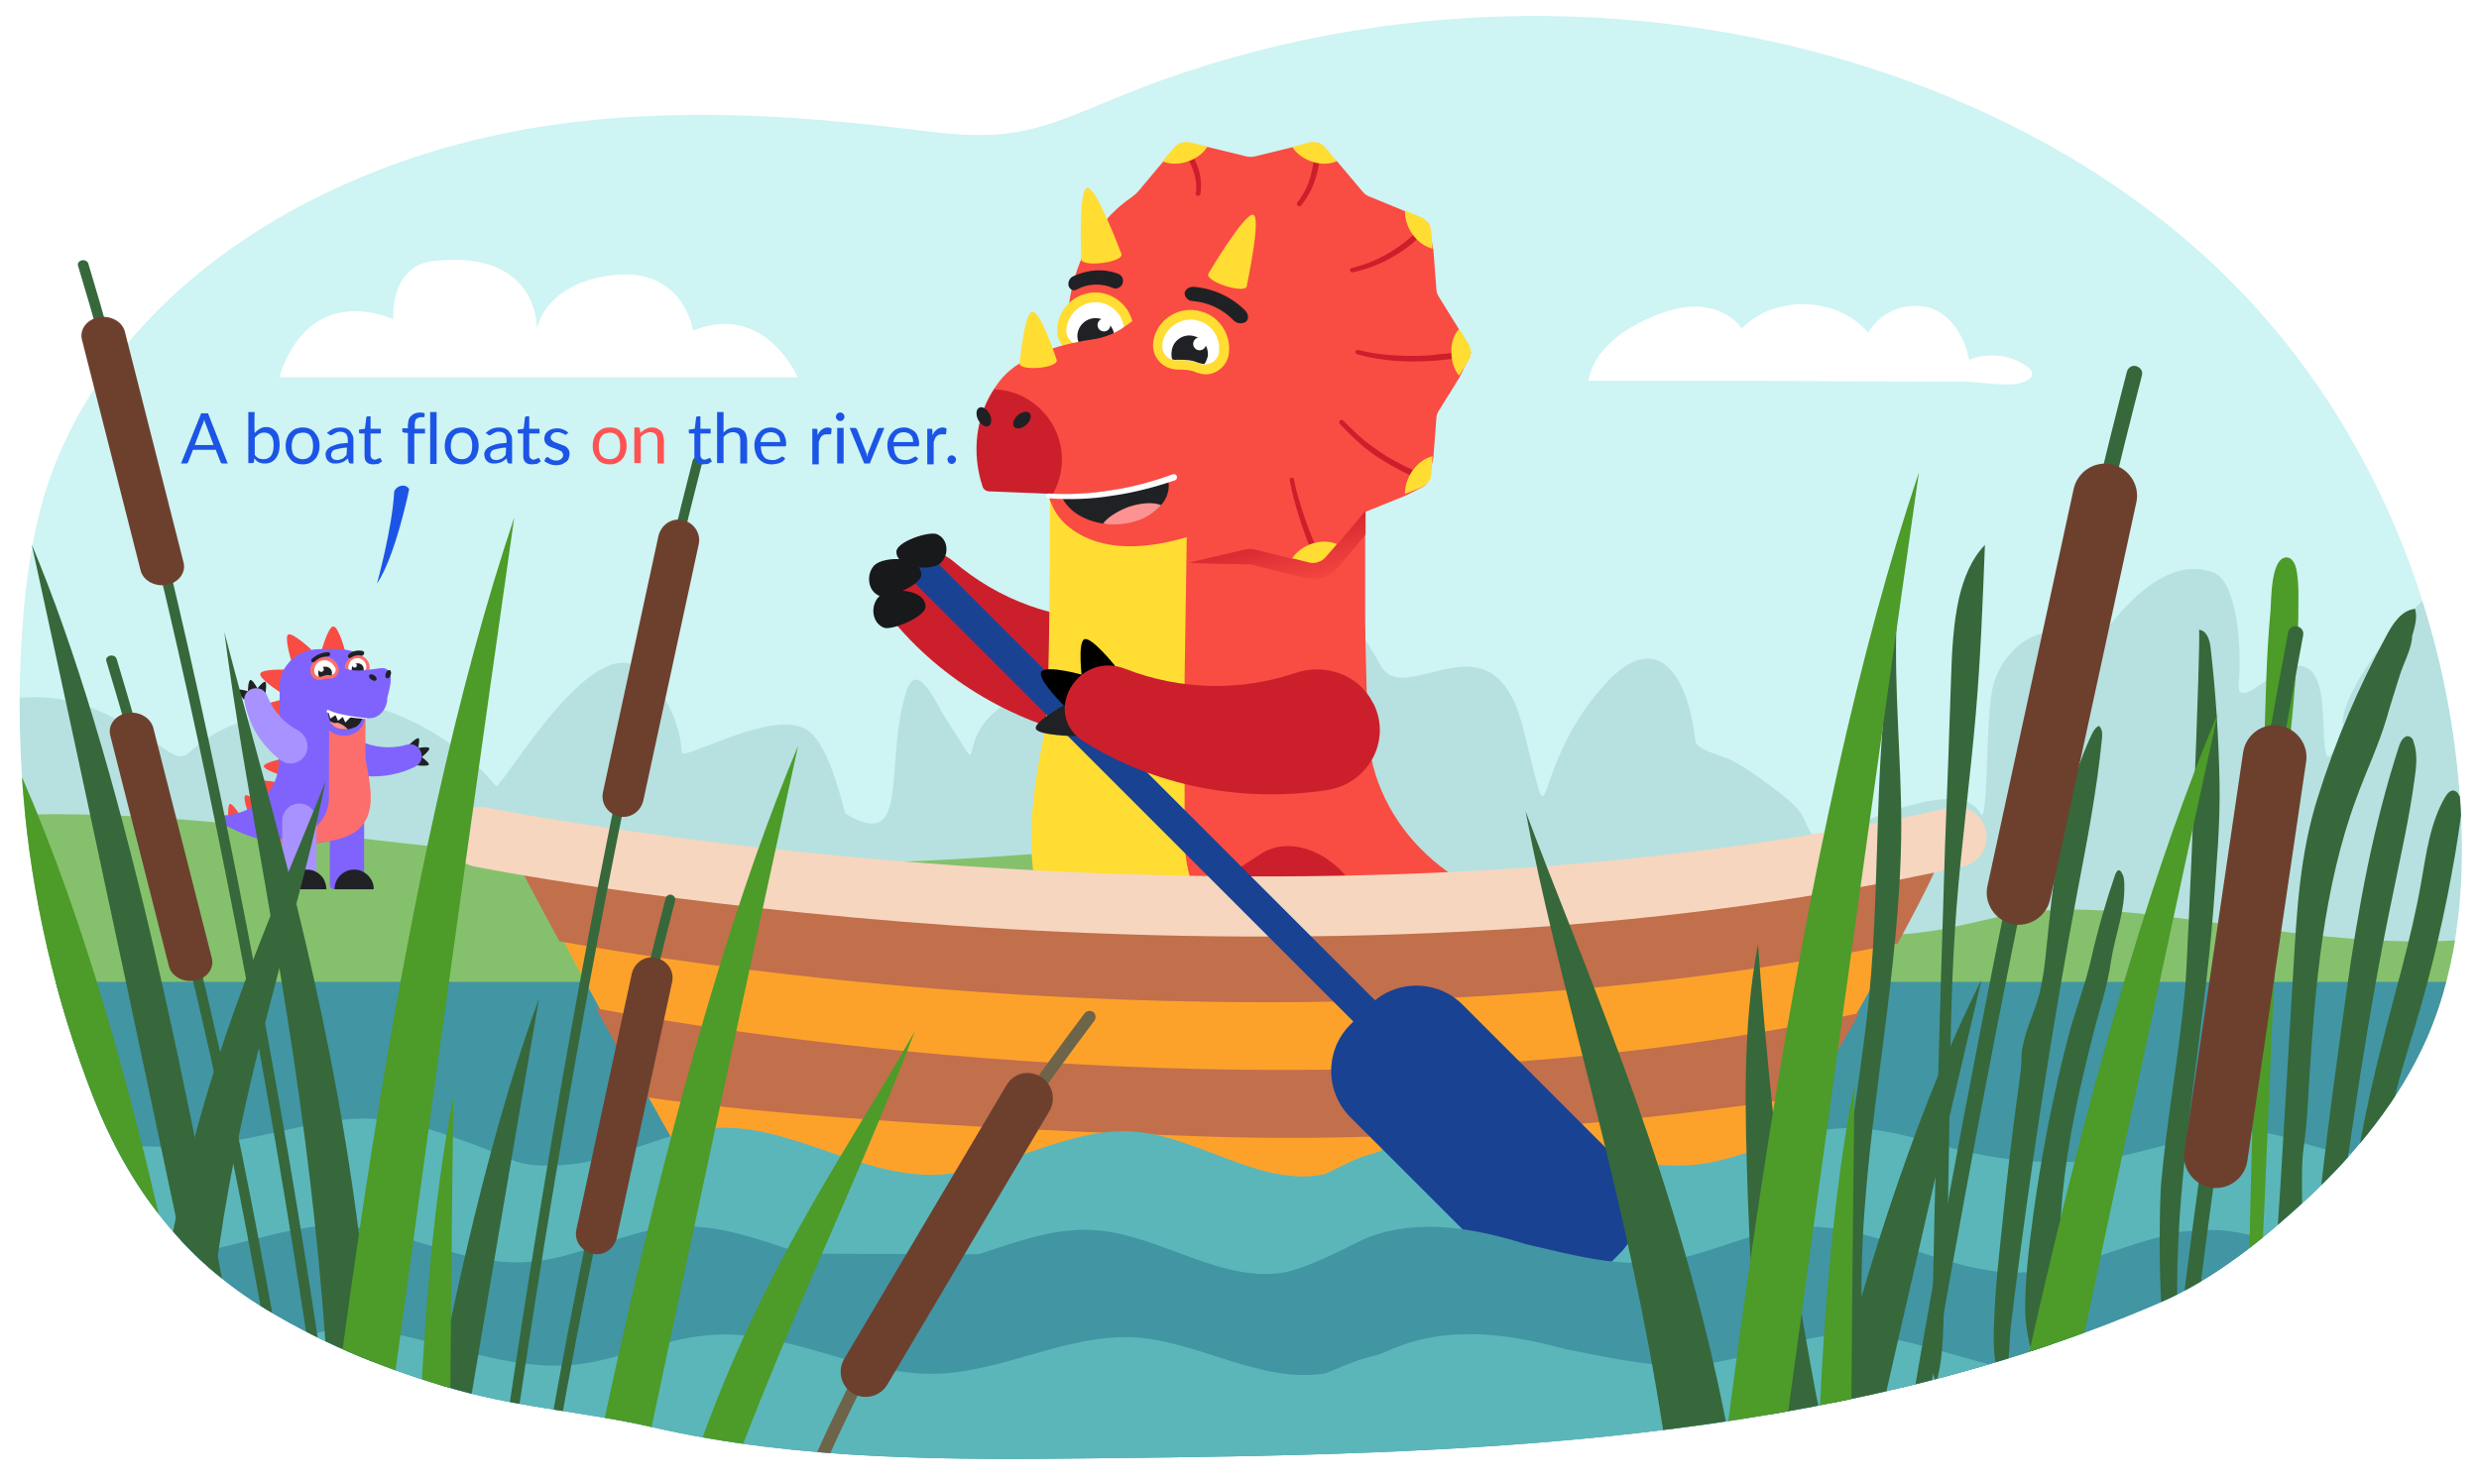 <?xml version="1.0" encoding="utf-8"?>
<!-- Generator: Adobe Illustrator 23.1.0, SVG Export Plug-In . SVG Version: 6.00 Build 0)  -->
<svg version="1.1" id="_x2014_ÎÓÈ_x5F_1" xmlns="http://www.w3.org/2000/svg" xmlns:xlink="http://www.w3.org/1999/xlink"
	 x="0px" y="0px" viewBox="0 0 578 346" style="enable-background:new 0 0 578 346;" xml:space="preserve">
<style type="text/css">
	.st0{clip-path:url(#SVGID_2_);}
	.st1{fill:#CEF4F3;}
	.st2{opacity:0.39;}
	.st3{fill-rule:evenodd;clip-rule:evenodd;fill:#91C4C2;}
	.st4{fill:#85C16C;}
	.st5{fill:#4295A3;}
	.st6{fill:none;}
	.st7{fill:#FFFFFF;}
	.st8{clip-path:url(#SVGID_4_);}
	.st9{fill-rule:evenodd;clip-rule:evenodd;fill:#F94C43;}
	.st10{fill-rule:evenodd;clip-rule:evenodd;fill:#CC1F2C;}
	.st11{fill-rule:evenodd;clip-rule:evenodd;fill:#202124;}
	.st12{fill-rule:evenodd;clip-rule:evenodd;fill:url(#SVGID_5_);}
	.st13{fill-rule:evenodd;clip-rule:evenodd;fill:#FFDD33;}
	.st14{fill:#FFDD33;}
	.st15{fill:#202124;}
	.st16{fill:#CC1F2C;}
	.st17{fill-rule:evenodd;clip-rule:evenodd;fill:#FC9292;}
	.st18{fill:#FCA22B;}
	.st19{fill:#C26F4C;stroke:#C26F4C;stroke-width:1.169;stroke-miterlimit:10;}
	.st20{fill:none;stroke:#F6D6BE;stroke-width:14.024;stroke-linecap:round;stroke-linejoin:round;stroke-miterlimit:10;}
	.st21{fill:#5BB6BA;}
	.st22{fill:#194293;}
	.st23{fill-rule:evenodd;clip-rule:evenodd;}
	.st24{fill:#18191B;}
	.st25{fill-rule:evenodd;clip-rule:evenodd;fill:#8063FC;}
	.st26{fill-rule:evenodd;clip-rule:evenodd;fill:#FFFFFF;}
	.st27{fill-rule:evenodd;clip-rule:evenodd;fill:#FC6E6B;}
	.st28{fill-rule:evenodd;clip-rule:evenodd;fill:#202124;stroke:#8063FC;stroke-width:0.216;stroke-miterlimit:10;}
	.st29{fill-rule:evenodd;clip-rule:evenodd;fill:#A792FF;}
	.st30{clip-path:url(#SVGID_7_);}
	.st31{fill:#36683B;}
	.st32{fill:#4D9B29;}
	.st33{fill-rule:evenodd;clip-rule:evenodd;fill:#36683B;}
	.st34{fill-rule:evenodd;clip-rule:evenodd;fill:#6D402E;}
	.st35{fill-rule:evenodd;clip-rule:evenodd;fill:#4D9B29;}
	.st36{fill:#6E6449;}
	.st37{fill:#1C55E5;}
	.st38{fill:#FF5353;}
</style>
<g>
	<g>
		<g>
			<g>
				<g>
					<defs>
						<path id="SVGID_1_" d="M5.4,185.1c2,24.2,7.5,48.2,16.4,70.9c8.2,20.8,20.9,37.7,40.3,49.4c13.9,8.4,29.1,14.5,44.6,18.8
							c15.1,4.2,30.5,5.2,45.6,8.7c34.2,7.8,69.6,7.6,104.5,7.2c83.1-0.9,169.5-2.8,247-36.4c12.7-5.5,24-14.8,34.1-24.1
							c11.5-10.7,21.6-23.2,27.9-37.4c7.8-17.9,9.2-37.8,7.7-57.2c-3.4-45.4-22.7-90-55.9-121.9c-22.1-21.2-49.7-36.6-79-46.4
							c-57.5-19.2-122.1-17-178.1,6c-8.1,3.3-16.1,7.1-24.8,8.3c-8.2,1.2-16.5,0-24.8-1c-31.8-3.9-64.4-5.2-95.7,1.6
							c-42.9,9.3-86.6,35.2-102.9,78.1c-3.9,10.2-5.6,21.1-6.7,31.9C4.3,156.1,4.2,170.6,5.4,185.1z"/>
					</defs>
					<clipPath id="SVGID_2_">
						<use xlink:href="#SVGID_1_"  style="overflow:visible;"/>
					</clipPath>
					<g class="st0">
						<g>
							<rect x="-9" y="-51" class="st1" width="600" height="399.8"/>
						</g>
						<g class="st2">
							<path class="st3" d="M546.3,169.1c-5.7,17.4-3.8-0.5-5.2-7.5c-3.3-17.2-19.9,7.5-19.1-2.3c0.6-6.8,0-23.6-6-25.8
								c-16.8-6.2-32.2,25.7-32.2,23.8c0-16.3-16-9.5-19.1,2.7c-1.9,7.3-1,33.6-3,29.6c-5.2-9-29.7,3.4-36.2,5.6
								c-0.5,0.2-1,0.3-1.5,0.3c-1.8-0.1-2.4-2.5-3.2-4.2c-1.1-2.6-3.4-4.4-5.6-6.2c-3.8-2.9-7.6-5.8-11.9-8c-1.5-0.7-7.8-2.3-8-4.2
								c-1.7-15.6-9-26.7-21.1-13.3c-18.7,20.7-11.2,41.3-19.1,10.1c-7.1-28.1-27.3-4-33.2-14.5c-0.7-1.2-3.8-7.1-5-7.3
								c-16.2-3.1-25.9,10.1-34.2,25c-4-19.7-20.1,18-23.1,13.8c-6.7-9.3-8-34.9-26.1-21.9c-11.8,8.4-2.4,19-13.1,2.6
								c-1.9-2.9-6.6-14-9.1-6.1c-5.3,17.2,1.2,37.7-14.1,28.5c-0.5-0.3-3.4-16-9.1-19.6c-8-5.1-29.2,7.7-29.2,5.2
								c0-7.6-6.9-20.3-13.1-20.8c-11.7-1.1-29.2,29.9-30.2,28.7c-7.7-9.4-20.3-17.2-32.3-19.3c-6.5-1.1-11.7,1-17.9,2.1
								c-7.7,1.4-14.5,3.4-20.6,8.8c-0.6,0.6-1.2,1.2-2.1,1.4c-1.3,0.3-2.6-0.5-3.7-1.2c-6.3-4.3-12.9-8.6-20.2-10.9
								C7.1,160.6-6.3,163-15,171.8c-7.7,7.8-13,17.3-19.8,25.8c14.6-23.5-13.6-10-15.5-15.1c-7.6-20.9-38.2-28.1-38.2,1.6
								c0,9.7-0.6-8.6-10.1-8.5c-20.4,0.2-7.1,33.9-18.1,17.5c-7-10.4-13.4,0.7-20.1,3.9c-2.6,1.3-2.2-19.8-10.1-20.9
								c-9-1.2-19.1,13.3-20.1,10.1c-1.9-6-9-20.4-16.1-10.9c-11.1,14.9,1.4,22.1-8,21.1c-18.4-2.1-13.2,2.5-22.1-8.4
								c-4.9-5.9-8.6,0.2-10.1-1.1c-2.2-2,1.8-11.8-3-13.5c-8.6-3.1-21.8,9.9-24.6,16.3V230c38.3-0.4,89.3,5.3,127.6,4.9
								c85.2-0.9,131.7-15.3,242.8-8.7c46.6-0.5,83,7.3,139.7-1.5c37.6-5.8,84.8-4.8,127.1-1.3c67.2,5.5,127.8,2.8,187.8-2
								c73.5-5.8,147.3-1.5,221-2.3v-61.6c-8.5-8.9-17.6-8.1-22.7,16.6c-5.1,24.6,7.2,13.7-6,7.5c-18.1-8.6-27,17.5-14.1-6
								c20.8-37.8-27.5-25.7-24.1-29.3c15.1-16.4-56.3-71.2-56.3,3.1c0,1.6-4.7-32.8-13.1-4.8c-11.4,38.4,13.6,25.2-4,24.7
								c-18.4-0.5-35.9,8.5-34.2,6.5c5-5.8,3.6-15.3-3-19.7c-8.1-5.3-36.5-2.9-36.2-5.8C585.7,109,544.4,158.4,546.3,169.1z"/>
						</g>
						<path class="st4" d="M462.1,257.7c-50.3,0.9-100.1,8.9-150.4,10.3c-54.6,1.6-109.3-4.6-163.7-0.6
							c-39.2,2.8-77.8,10.8-117,13.7c-13,1-26,1.4-39,0.8v-91.4c10.9-0.6,21.7-0.8,32.6-0.4c26.8,0.9,53.3,5,80,7.7
							c41.3,4.2,82.9,4.9,124.3,2.2c15.8-1,31.7-2.6,47.5-1.4c14.3,1.1,28.3,5.2,42.4,7.6c35.4,6.2,70.9,11,106.8,11.8
							c8.4,0.2,16.8,0.4,25-0.9c6.5-1,12.8-2.9,19.3-4c10.9-1.7,22-0.9,32.9,0.4c23.8,2.7,47.7,7.4,71.6,5.7
							c5.8-0.4,11.7-1.1,17.6-1.4v36.8C548.5,266.6,506.5,256.9,462.1,257.7z"/>
						<rect x="-8" y="229" class="st5" width="600" height="116.8"/>
					</g>
				</g>
			</g>
		</g>
	</g>
	<path class="st6" d="M5.4,185.1c2,24.2,7.5,48.2,16.4,70.9c8.2,20.8,20.9,37.7,40.3,49.4c13.9,8.4,29.1,14.5,44.6,18.8
		c15.1,4.2,30.5,5.2,45.6,8.7c34.2,7.8,69.6,7.6,104.5,7.2c83.1-0.9,169.5-2.8,247-36.4c12.7-5.5,24-14.8,34.1-24.1
		c11.5-10.7,21.6-23.2,27.9-37.4c7.8-17.9,9.2-37.8,7.7-57.2c-3.4-45.4-22.7-90-55.9-121.9c-22.1-21.2-49.7-36.6-79-46.4
		c-57.5-19.2-122.1-17-178.1,6c-8.1,3.3-16.1,7.1-24.8,8.3c-8.2,1.2-16.5,0-24.8-1c-18.8-2.3-37.8-3.7-56.7-3.1
		c-9.3,0.3-20.1,3.6-29.2,2.7c-7.6-0.7-10.6-7.5-14.1-13.3C105.5,7.4,96.4,1.4,87.2-3.5C77-9,64.3-13.5,54.4-7.6
		c-7.9,4.7-11,14.4-13.5,23.2c-9,31.5-17,63.4-28.6,94c-3.9,10.2-5.6,21.1-6.7,31.9C4.3,156.1,4.2,170.6,5.4,185.1z"/>
	<path class="st7" d="M65.1,88H186c0,0-7.6-17.7-24.4-10.9c0,0-2.5-17.2-22.8-12.2c-12.4,3.1-13.6,11.9-13.6,11.9
		s0.7-18.8-24.3-15.9c-10.2,1.2-9.2,13.6-9.2,13.6S72.4,65.1,65.1,88z"/>
	<path class="st7" d="M370.3,88.8H396c20.6,0,41,0.2,61.7,0.2c3.7,0,10.1,1.3,13.5,0.3c2.3-0.7,4.4-2.2,0.4-4.5
		c-3.7-2.2-8.5-2.5-12.5-0.9c-0.9-5.1-4.2-10.8-9.5-12.2c-5.3-1.4-11.3,1.1-14,5.9c-7.2-8.5-21.8-8.9-29.5-1
		c-2.4-3.4-6.7-5.1-10.9-5.1s-8.2,1.5-12,3.3C377.2,77.7,371.6,82.2,370.3,88.8z"/>
	<g>
		<g>
			<g>
				<defs>
					<path id="SVGID_3_" d="M5.4,185.1c2,24.2,7.5,48.2,16.4,70.9c8.2,20.8,20.9,37.7,40.3,49.4c13.9,8.4,29.1,14.5,44.6,18.8
						c15.1,4.2,30.5,5.2,45.6,8.7c34.2,7.8,69.6,7.6,104.5,7.2c83.1-0.9,169.5-2.8,247-36.4c12.7-5.5,24-14.8,34.1-24.1
						c11.5-10.7,21.6-23.2,27.9-37.4c7.8-17.9,9.2-37.8,7.7-57.2c-3.4-45.4-22.7-90-55.9-121.9c-22.1-21.2-49.7-36.6-79-46.4
						c-57.5-19.2-122.1-17-178.1,6c-8.1,3.3-16.1,7.1-24.8,8.3c-8.2,1.2-16.5,0-24.8-1c-31.8-3.9-64.4-5.2-95.7,1.6
						c-42.9,9.3-86.6,35.2-102.9,78.1c-3.9,10.2-5.6,21.1-6.7,31.9C4.3,156.1,4.2,170.6,5.4,185.1z"/>
				</defs>
				<clipPath id="SVGID_4_">
					<use xlink:href="#SVGID_3_"  style="overflow:visible;"/>
				</clipPath>
				<g class="st8">
					<g>
						<g>
							<path class="st9" d="M248.9,75.5c0.3-11.7,5.2-22.7,14.8-29.4l0,0c0.7-0.5,1.3-1,1.8-1.6l5.7-6.8l3-3.1
								c0.9-1.1,2.1-1.5,3.5-1.1l4,0.8l9,2.2c0.6,0.1,1.2,0.1,1.8,0l9-2.2l3.9-0.6c1.4-0.4,2.5,0.3,3.4,1.4l3,2.6l6,7.1
								c0.4,0.5,0.9,0.8,1.4,1l8.5,3.5l3.7,1.7c1.3,0.5,1.9,1.8,2,3.2l0.8,4l0.7,9.2c0,0.6,0.2,1.2,0.5,1.7l4.9,7.9l1.9,3.6
								c0.8,1.2,0.7,2.4-0.1,3.7l-1.8,3.7l-4.9,7.9c-0.3,0.5-0.5,1.1-0.5,1.7l-0.7,9.1l-0.8,3.9c-0.1,1.4-0.8,2.7-2.1,3.2l-3.6,1.8
								l-9.4,3.8l-9.2,10.9c-0.9,1.1-2.4,1.6-3.8,1.2l-13-3.2c-0.6-0.1-1.2-0.1-1.8,0l-13,3.2c-1.4,0.4-2.8-0.1-3.8-1.2l-8.6-10.2
								c-0.4-0.5-0.9-0.8-1.4-1l-12.4-5.1c-1.3-0.5-2.2-1.8-2.3-3.2L248.9,75.5z"/>
							<path class="st10" d="M274.1,157c-0.9-7.1-7.1-12.3-14.5-12.4c-13.6,0.1-26.8-4.7-37.2-13.6c-9.1-7.7-22.3,3.8-14.8,13
								c11.9,14.8,29.5,25.2,49.3,28.7c9.7,1.8,18.2-6,17.2-15.5V157L274.1,157z"/>
							<path class="st10" d="M227.7,254.5l44.5-29c6.5-4.2,7.8-13.7,3-21.1l0,0c-4.8-7.4-14.1-10-20.5-5.8l-47.2,30.8l15.5,23.7
								C224,254.8,226.1,255.3,227.7,254.5z"/>
							<path class="st11" d="M206.3,227.7l14.6,22.5c7.5-4.9,10.2-13.9,6.1-20.1c-2.5-3.9-7.3-5.8-12.3-5.4
								C211.8,224.9,208.8,225.9,206.3,227.7z"/>
							<path class="st9" d="M253.1,80.3c0.7-0.3,1.4-0.5,2.2-0.7c10.4-3.2,18.6-2.2,29.7-2.2c8,0,15.7,2.6,22,7.6
								c1.3,1,2.5,2.2,3.7,3.5c2.8,3,4.9,6.6,6.2,10.4c0.3,0.7,0.5,1.5,0.6,2.2c0.4,1.5,0.6,3,0.7,4.6c0.1,0.8,0.1,1.5,0.1,2.3v11.1
								l-0.7,3.6l0.7,2v19.9c0,3.4,0.5,26.6,1,30c3.4,21.7,23.8,38.2,48.6,38.2h0.1c3.9,0,5.2,4.1,2.2,5.9l0,0
								c-13.4,7.7-26.4,12.4-38.2,15.2h-0.1c-0.7,0.2-1.6,0.3-2.3,0.5c-5.4,1.6-11.5,2.1-17.1,2.5c-11.8,0.8-23.7,0.3-35.4-2.1
								c-7.4-1.5-14.6-4.1-20.3-9.3c-5.5-4.9-9.2-11.9-10.1-19.3c-0.1-1.1-0.2-2.3-0.3-3.4v-72.1C246.1,117,236.6,86.5,253.1,80.3z"
								/>
							
								<linearGradient id="SVGID_5_" gradientUnits="userSpaceOnUse" x1="1793.623" y1="-263.022" x2="1805.301" y2="-219.202" gradientTransform="matrix(-1 0 0 -1 2101.667 -98.11)">
								<stop  offset="0.584" style="stop-color:#F94C43"/>
								<stop  offset="1" style="stop-color:#CC1F2C"/>
							</linearGradient>
							<path class="st12" d="M291.4,131.6L291.4,131.6L291.4,131.6l13.1,3.2c0.6,0.1,1.1,0.2,1.8,0.2c2.2,0,4.2-1,5.6-2.6l6.5-7.7
								v-5.6l-9.2,10.9c-0.9,1.1-2.4,1.5-3.8,1.2l-13-3.2c-0.6-0.1-1.2-0.1-1.8,0c0,0-14.1,3.2-14.1,3
								C275.5,131.5,291.4,131.6,291.4,131.6z"/>
							<path class="st9" d="M276.5,131.4l14-3.3c0.6-0.1,1.2-0.1,1.8,0l8.9,2.2l4.2,0.6c1.4,0.4,2.4,0,3.3-1l3-3l6.5-7.7l4.5-1.8
								c-2.2-6.6-40.6-4.6-44.5-0.6C276.6,118.3,276,131.5,276.5,131.4z"/>
							<path class="st13" d="M332.8,233.8c-5.1,1.5-10.4,2.3-15.7,2.9c-12.9,1.5-26.1,0.9-38.9-1.4c-1.7-0.3-4.9-1.1-5.7-1.4
								c-0.3-0.1-0.5-0.1-0.8-0.2c-29-7.8-36.4-24.6-28-63.6c1.2-5.8,1.1-55.6,1.1-55.6c11.7-0.2,23.6,0.9,32.1-2.1l-0.7,45.8v37.4
								c0,10.7,5.2,20.4,13.3,26.6c0,0.1,0.1,0.1,0.1,0.1h0.1c3.8,2.7,7.9,4.7,12.4,5.9C307.9,229.7,319.1,233.6,332.8,233.8z"/>
							<path class="st10" d="M269.1,258.4l44.5-29c6.5-4.2,7.3-14.5,1.9-22.8l0,0c-5.4-8.3-15.1-11.7-21.6-7.4L246.7,230l17.4,26.6
								C265.4,258.4,267.6,259.2,269.1,258.4z"/>
							<path class="st11" d="M241.8,233.6l14.9,22.8c7.5-4.9,10.1-14,6-20.3c-2.6-4-7.4-5.9-12.4-5.5
								C247.2,230.8,244.3,231.8,241.8,233.6z"/>
							<path class="st9" d="M244.6,116c-0.4-1.3,1.9-7.6,1.9-7.6l35.4-7.5l1.1,22.2c-18.6,7.3-28.6,4-33.8-0.2
								C247,121.2,245.4,118.7,244.6,116z"/>
							<g id="eye_front_2_">
								<g>
									<path class="st7" d="M259.4,81.5c2.1-0.3,3.8-2.2,3.8-4.3v-0.1c0-4.1-3.4-7.6-7.5-7.7h-0.2c-4.3,0-7.7,3.5-7.7,7.7v0.1
										c0,2.2,1.7,4,3.8,4.3c0.2,0,0.4,0,0.6,0c0.3,0,0.6,0,0.9-0.1c0.8-0.2,1.6-0.3,2.4-0.3c0.8,0,1.6,0.1,2.4,0.3
										c0.3,0.1,0.6,0.1,0.9,0.1C258.9,81.5,259.2,81.5,259.4,81.5z"/>
									<g>
										<path class="st14" d="M255.4,70.5c0.1,0,0.1,0,0.3,0c3.5,0.1,6.4,3.1,6.4,6.6v0.1c0,1.6-1.3,3-2.8,3.2c-0.1,0-0.3,0-0.5,0
											c-0.3,0-0.5,0-0.7-0.1c-0.9-0.2-1.7-0.3-2.7-0.3c-0.9,0-1.8,0.1-2.7,0.3c-0.3,0-0.5,0.1-0.7,0.1s-0.3,0-0.5,0
											c-1.6-0.2-2.8-1.5-2.9-3.2v-0.1C248.8,73.5,251.8,70.5,255.4,70.5 M255.4,68.2L255.4,68.2c-4.9,0-8.9,4-8.9,8.9v0.1l0,0
											l0,0c0,2.7,2.1,5,4.8,5.4c0.3,0,0.5,0,0.8,0c0.4,0,0.8,0,1.1-0.1c0.7-0.1,1.4-0.2,2.2-0.2s1.5,0.1,2.2,0.2
											c0.4,0.1,0.8,0.1,1.1,0.1c0.3,0,0.5,0,0.8,0c2.7-0.4,4.8-2.7,4.8-5.4l0,0l0,0v-0.1c0-4.8-3.9-8.7-8.6-8.9
											C255.6,68.2,255.5,68.2,255.4,68.2L255.4,68.2z"/>
									</g>
								</g>
								<path class="st15" d="M255.4,74.2c-2.3,0-4.2,1.9-4.2,4.2c0,0.7,0.2,1.3,0.5,1.9c0.4,0.1,0.7,0,1.1,0
									c0.9-0.2,1.7-0.3,2.7-0.3s1.8,0.1,2.7,0.3c0.4,0.1,0.8,0.1,1.1,0c0.3-0.6,0.5-1.2,0.5-1.9C259.7,76.1,257.8,74.2,255.4,74.2
									z"/>
								<ellipse class="st7" cx="257.4" cy="75.8" rx="1.5" ry="1.5"/>
							</g>
							<path class="st11" d="M259.8,104.1c7,0,12.7,4.1,12.7,9.1c0,1.7-0.6,3.3-1.8,4.6c-2.2,2.7-6.2,4.1-10.9,4.1
								c-0.9,0-1.8,0.4-2.7,0.2c-5.8-0.9-10.1-4.6-10.1-8.9C247,108.2,252.7,104.1,259.8,104.1z"/>
							<path class="st9" d="M229.8,113.1c-1.1-3.3-4.4-12.5,1.9-22.3c0.5-0.7,1-1.5,1.6-2.2c5.1-6.4,16.1-8.7,21.8-9.5
								c2.4-0.4,4.8-1.3,6.8-2.7l5.2-3.7l11.8,41.2l-5.1-2.6c-4.2,1-15.5,4.1-28.2,4.1L245,115c-6.5,0-11.5-1.4-13.9-1.5
								C230.4,113.5,230.1,113.8,229.8,113.1z"/>
							<path class="st10" d="M229.1,113.5c-1.1-3.3-3.6-13,2.7-22.7c8.8,0.3,15.8,7.6,15.8,16.4c0,2.9-0.8,5.6-2.1,8l-14.8-0.6
								C229.9,114.6,229.3,114.1,229.1,113.5z"/>
							<path class="st11" d="M259.6,67.2c-2.8-1.2-5.9-1.1-8.5,0.3c-0.6,0.4-1.4,0.2-1.8-0.5c0-0.1-0.1-0.1-0.1-0.2l0,0
								c-0.3-0.8,0.1-2,1.1-2.4c3.5-1.6,7.2-1.8,10.5-0.5c0.9,0.4,1.3,1.4,0.9,2.3c0,0,0,0,0,0.1l0,0
								C261.2,67.1,260.3,67.5,259.6,67.2L259.6,67.2z"/>
							<path class="st11" d="M290.4,75.1L290.4,75.1c0.8-0.5,0.8-1.8-0.1-2.7c-3.2-3.2-7.4-5.1-11.9-5.5c-1.2-0.1-2.2,0.7-2.2,1.6
								l0,0c0.1,0.9,0.9,1.7,1.8,1.7c3.7,0.3,7.1,1.9,9.6,4.5C288.4,75.5,289.5,75.6,290.4,75.1z"/>
							<path class="st13" d="M240.7,72.7c2-0.1,5.7,11.3,5.7,11.3c0.2,1.9-8.5,2.6-8.7,0.8C237.8,84.7,238.8,72.8,240.7,72.7z"/>
							<path class="st13" d="M253.5,43.8c2.1-0.3,8,15.5,8,15.5c0.3,1.9-9.1,3.1-9.4,1.2C252.1,60.4,251.4,44,253.5,43.8z"/>
							<path class="st13" d="M290.7,66.8c-0.6,1.8-9.6-1.1-9-2.9c0,0,8.5-14.4,10.5-13.8C294.2,50.7,290.6,66.8,290.7,66.8z"/>
							<path class="st7" d="M273.5,110.6c0.4-0.1,0.8,0.1,0.9,0.5s-0.1,0.8-0.4,0.9c-4.7,1.6-9.6,2.9-14.6,3.6c-4.9,0.8-10,1-15,0.6
								c-0.3,0-0.5-0.3-0.5-0.6c0-0.3,0.3-0.5,0.6-0.5c4.9,0.3,9.9,0,14.7-0.8C264.1,113.6,268.9,112.3,273.5,110.6L273.5,110.6z"/>
							<path class="st16" d="M341.9,81.5L341.9,81.5c0.4-0.1,0.8,0.1,1,0.5c0.1,0.4-0.1,0.8-0.5,0.9c-2.2,0.6-4.3,0.9-6.5,1.1
								s-4.3,0.3-6.5,0.3s-4.4-0.1-6.5-0.4c-2.2-0.3-4.3-0.6-6.5-1.3c-0.3-0.1-0.4-0.4-0.4-0.6s0.4-0.4,0.6-0.4
								c2,0.5,4.2,0.9,6.3,1.1c2.1,0.2,4.2,0.3,6.4,0.3c2.1,0,4.3-0.1,6.4-0.4C337.8,82.5,339.9,82.1,341.9,81.5L341.9,81.5z"/>
							<path class="st16" d="M332.7,111.2c0.4,0.2,0.5,0.6,0.3,1c-0.2,0.3-0.6,0.5-1,0.3l0,0c-1.8-0.9-3.5-1.8-5.3-2.7
								s-3.5-1.9-5.2-3s-3.3-2.3-4.8-3.7c-1.5-1.3-2.9-2.8-4.3-4.2c-0.2-0.2-0.2-0.5,0-0.8c0.2-0.2,0.5-0.2,0.8,0l0,0
								c1.4,1.4,2.8,2.8,4.3,4.1c1.5,1.3,3.1,2.4,4.7,3.5s3.4,2,5.1,2.9C329.1,109.5,330.9,110.3,332.7,111.2L332.7,111.2z"/>
							<path class="st16" d="M307.9,130.1c0.2,0.4,0,0.8-0.4,1c-0.4,0.1-0.8,0-0.9-0.4c-1.2-3-2.4-6.1-3.4-9.2s-1.9-6.2-2.5-9.5
								c0-0.3,0.1-0.6,0.4-0.6s0.6,0.1,0.6,0.4c0.6,3.2,1.6,6.2,2.6,9.3C305.4,124.1,306.6,127.1,307.9,130.1L307.9,130.1z"/>
							<path class="st16" d="M331.8,52L331.8,52c0.2-0.3,0.7-0.4,1-0.2c0.3,0.3,0.4,0.7,0.2,1c-1,1.5-2.3,2.7-3.6,3.9
								c-1.3,1.1-2.8,2.1-4.3,3c-3,1.8-6.3,3.1-9.7,3.8c-0.3,0.1-0.6-0.1-0.6-0.4c-0.1-0.3,0.1-0.6,0.4-0.6l0,0
								c3.3-0.8,6.4-2.1,9.3-3.9c1.4-0.9,2.8-1.9,4.1-3C329.8,54.6,330.9,53.3,331.8,52L331.8,52z"/>
							<path class="st16" d="M306.6,34.1c0-0.4,0.3-0.7,0.7-0.7c0.4,0,0.7,0.4,0.7,0.8c-0.1,2.4-0.5,4.9-1.2,7.2
								c-0.7,2.4-1.9,4.6-3.4,6.5c-0.2,0.2-0.5,0.3-0.8,0.1c-0.2-0.2-0.3-0.5-0.1-0.8c1.4-1.8,2.5-3.9,3.1-6.2
								C306.2,38.7,306.5,36.4,306.6,34.1L306.6,34.1z"/>
							<path class="st16" d="M275.2,34.5L275.2,34.5c-0.3-0.3-0.2-0.8,0.1-1c0.3-0.2,0.8-0.2,1,0.1c1.2,1.6,2.3,3.4,3,5.4
								s0.9,4.1,0.6,6.2c-0.1,0.3-0.3,0.5-0.6,0.5s-0.5-0.3-0.5-0.6c0.3-1.9,0-3.8-0.7-5.6C277.5,37.6,276.4,36,275.2,34.5
								L275.2,34.5z"/>
							<g id="eye_front_1_">
								<g>
									<path class="st7" d="M280.8,86.2c2.2,0,4.1-1.5,4.4-3.7v-0.1c0.6-4.1-2.1-8.1-6.2-8.8h-0.2c-4.2-0.7-8.2,2.2-8.9,6.4v0.1
										c-0.3,2.1,1,4.2,3.1,4.8c0.2,0.1,0.4,0.1,0.6,0.1c0.3,0,0.6,0,0.9,0c0.8,0,1.6,0,2.4,0.1s1.6,0.3,2.3,0.6
										c0.3,0.1,0.6,0.2,0.9,0.2C280.4,86.1,280.6,86.1,280.8,86.2z"/>
									<g>
										<path class="st14" d="M278.6,74.6c0,0,0.1,0,0.3,0.1c3.5,0.6,5.8,4.1,5.3,7.5v0.1c-0.3,1.6-1.7,2.7-3.3,2.7
											c-0.1,0-0.3,0-0.5,0s-0.4-0.1-0.6-0.2c-0.8-0.3-1.7-0.5-2.6-0.7c-0.9-0.1-1.8-0.2-2.7-0.1c-0.3,0-0.5,0-0.7,0
											s-0.3-0.1-0.5-0.1c-1.5-0.5-2.5-1.9-2.3-3.6v-0.1C271.6,76.5,275,74.1,278.6,74.6 M279,72.4L279,72.4
											c-4.8-0.8-9.4,2.5-10.1,7.3v0.1l0,0l0,0c-0.4,2.7,1.3,5.3,3.9,6.1c0.3,0.1,0.5,0.1,0.8,0.2c0.4,0.1,0.7,0.1,1.1,0.1
											c0.7,0,1.4,0,2.2,0.1c0.8,0.1,1.5,0.3,2.1,0.6c0.4,0.1,0.8,0.2,1.1,0.3c0.3,0,0.5,0.1,0.8,0.1c2.7,0.1,5.1-1.9,5.6-4.6
											l0,0l0,0v-0.1c0.7-4.7-2.5-9.3-7.1-10.1C279.1,72.4,279.1,72.4,279,72.4L279,72.4z"/>
									</g>
								</g>
								<path class="st15" d="M278,78.3c-2.3-0.4-4.5,1.2-4.8,3.5c-0.1,0.7-0.1,1.4,0.1,2c0.4,0.1,0.7,0.2,1.1,0.1
									c0.9,0,1.8,0,2.7,0.1c0.9,0.1,1.8,0.4,2.6,0.7c0.4,0.1,0.8,0.2,1.1,0.2c0.4-0.5,0.6-1.1,0.8-1.8
									C281.9,80.9,280.3,78.7,278,78.3z"/>
								<ellipse class="st7" cx="279.7" cy="80.2" rx="1.5" ry="1.5"/>
							</g>
							<g id="nostril_1_">
								
									<ellipse transform="matrix(0.894 -0.448 0.448 0.894 -19.233 113.096)" class="st15" cx="229.4" cy="97.2" rx="1.5" ry="2.4"/>
								
									<ellipse transform="matrix(0.748 -0.664 0.664 0.748 -4.902 182.911)" class="st15" cx="238.2" cy="97.9" rx="2.4" ry="1.5"/>
							</g>
							<path class="st17" d="M263.2,118.2c3-1,5.8-1.1,7.5-0.4c-2.2,2.7-6.3,4.5-10.9,4.5c-0.9,0-1.8,0-2.6-0.2
								C258.2,120.7,260.5,119.2,263.2,118.2z"/>
							<path class="st13" d="M340.2,76.7l2.2,3.5l0,0l0,0c0.7,1.2,0.7,2.7,0,3.9l0,0l0,0l-2.2,3.5c-1.1-1.3-1.8-3.3-1.8-5.5
								C338.3,80,339,78,340.2,76.7z"/>
							<path class="st13" d="M305.3,33.2L305.3,33.2c1.4-0.3,2.8,0.1,3.7,1.2l0,0l2.7,3.2c-1.6,0.7-3.7,0.8-5.8,0.1
								c-2.1-0.7-3.7-2-4.6-3.4L305.3,33.2z"/>
							<path class="st13" d="M273.8,34.4c0.9-1.1,2.4-1.5,3.7-1.2l0,0l4,1c-0.9,1.5-2.5,2.8-4.7,3.5c-2.1,0.7-4.2,0.6-5.8-0.1
								L273.8,34.4z"/>
							<path class="st13" d="M327.6,49.1l3.8,1.6c1.3,0.5,2.2,1.8,2.3,3.2L334,58c-1.7-0.4-3.4-1.6-4.7-3.4
								C328.1,52.9,327.5,50.8,327.6,49.1z"/>
							<path class="st13" d="M329.3,109.8c1.3-1.8,3-3,4.7-3.4l-0.3,4.2l0,0l0,0l0,0c-0.1,1.4-1,2.5-2.3,3.1l0,0l0,0l0,0l-3.8,1.5
								C327.5,113.6,328.1,111.6,329.3,109.8z"/>
							<path class="st13" d="M305.9,126.8c2.1-0.7,4.2-0.6,5.8,0.1L309,130l0,0l0,0l0,0c-0.9,1-2.3,1.5-3.7,1.2l0,0l0,0l0,0l-4-1
								C302.2,128.8,303.8,127.5,305.9,126.8z"/>
						</g>
						<g>
							<path class="st18" d="M450.9,202.8c-2,4.4-5.1,10.3-8.7,17c-3,5.4-6.3,11.3-9.7,17.3c-3.5,6.1-7.1,12.2-10.5,17.9
								c-8.8,14.9-16,26.6-16,26.6H166.4c-3.2-4.5-9.1-14.7-15.6-26.4c-3.5-6.2-7.1-12.9-10.6-19.3c-3.4-6.2-6.6-12.2-9.3-17.3
								c-5-9.4-8.5-15.9-8.5-15.9C194.1,221.8,450.9,202.8,450.9,202.8z"/>
							<path class="st19" d="M450.8,202.5c-2,4.4-5.1,10.3-8.7,17c-135.5,27.6-275.9,5.9-311.3-0.5c-5.1-9.4-8.5-15.9-8.5-15.9
								C194.1,222,450.8,202.5,450.8,202.5z"/>
							<path class="st19" d="M432.4,237.1c-3.5,6.1-7.1,12.2-10.5,17.9c-23,3.6-81,11.4-140,9.5c-58.9-1.9-105.9-5.4-131.2-9.2
								c-3.5-6.2-7.1-12.9-10.6-19.3C167.7,241.1,306.9,264.4,432.4,237.1z"/>
							<path class="st20" d="M111.9,195.2c0,0,181.8,36.5,344.3,0"/>
						</g>
					</g>
					<g>
						<g>
							<g>
								<path class="st21" d="M-8,262.3v37c6.6,1.4,13.4,2.6,20.3,2.7c10.9,0.1,21.5-2.7,32.2-4.6c10-1.7,20.9-3,31.2-2.5
									c9.1,0.4,15.8,1,24.8-1.4c7.1-1.9,14.1,9.5,21.5,9.5c9.7,0,20.3-10.7,30-10.7c13.8,0,27.7,0.1,41.6,0.1
									c16.9,0.1,33.7,0.1,50.5,0.2c18.6,0.1,38.7,12.2,57.3,12.3c19.2,0.1,40.5-1,59.6-0.9c18.5,0.1,33.4-10.9,52-10.8
									c16.7,0.1,35.2,11.7,51.9,11.7c13.6,0.1,25.3-11.4,38.9-11.4c9.4,0,18.7,0.1,28.1,0.1c4.4,0,9.3-0.6,13.5,0.3
									c12.5,2.5,28.4,2.2,41,0.2c1.8-0.3,3.6-0.6,5.4-1v-26.8c-0.5,0-1.1,0-1.6-0.1c-8.7-0.1-17.1,2.3-25.8,3.1
									c-7,0.7-14.1,0.3-20.9-1c-5.9-1.1-11.2-3.9-17.3-4.3c-13.5-0.9-26.5,5.9-39.9,6.8c-10.2,0.7-20.6-0.3-30.3-2.8
									c-8.8-2.3-17.9-5.5-27.6-4.8c-10.9,0.8-21,6.8-31.9,8.3c-10.6,1.4-21.1-1.7-31.6-4.2c-12.1-4-25.1-6.3-37-1.7
									c-2.2,0.9-4.3,1.9-6.4,3c-1.1,0.3-2.2,0.7-3.3,1c-3.3,1.1-6.3,2.9-9.5,4.3c-14.9,3-29.4-9-44.6-10
									c-15.8-1-30.7,9.8-46.5,10.1c-17.5,0.3-33.9-12.2-51.4-10.9c-10.8,0.8-21,6.8-31.8,8.3c-4.6,0.6-10.9,0.9-15.1-0.9
									c-0.2-0.1-0.3-0.1-0.4-0.2c-3.1-1.3-6.3-2.6-9.6-3.8c-10.7-3.8-19.2-6.9-31.5-5.1c-7.6,1.1-14.8,3.2-22.4,4.5
									c-12.5,2.2-25.7,2-38.2-0.4c-5.7-1.1-11.2-2.7-17-3.3C-2.3,262.1-5.2,262-8,262.3z"/>
							</g>
						</g>
					</g>
					<g>
						<path class="st22" d="M377.6,292.4l-4.7,4.7c-5.9,5.9-15.6,5.9-21.5,0l-36.6-36.6c-5.9-5.9-5.9-15.6,0-21.5l4.7-4.7
							c5.9-5.9,15.6-5.9,21.5,0l36.6,36.6C383.6,276.9,383.6,286.5,377.6,292.4z"/>
						<path class="st22" d="M212,129.2l-0.5,0.5c-1.2,1.2-1.2,3.2,0,4.5l134.9,134.9l5-5L216.5,129.2C215.3,128,213.3,128,212,129.2
							z"/>
					</g>
					<g>
						<path class="st23" d="M252.3,158.5l7.7-3.2c0,0-5.6-7-7.2-6.2S252.3,158.5,252.3,158.5z"/>
						<path class="st23" d="M248.5,165l4.7-7.4c0,0-9.3-2.7-10.4-0.9C241.7,158.4,248.5,165,248.5,165z"/>
						<path class="st11" d="M251.1,171.7l-2-7.8c0,0-8,4.3-7.6,6C241.9,171.6,251.1,171.7,251.1,171.7z"/>
						<path class="st10" d="M320.1,163.9l0.2,0.3c4.2,8.6-1.3,18.7-11.1,20.1c-20,3-40.1-1.1-56.4-11.3c-10.2-6.3-1.6-21.4,9.6-17
							c12.8,5,26.9,5.3,39.8,0.9C309.2,154.6,316.9,157.5,320.1,163.9L320.1,163.9z"/>
					</g>
					<g>
						<path class="st24" d="M218.5,131.8c0.3-0.1,0.6-0.3,0.8-0.5c2-1.8,1.9-5.5-0.8-6.7c-1.8-0.8-9.5,1.7-9.5,4.1
							C209.1,132.3,215.6,133.1,218.5,131.8z"/>
						<path class="st24" d="M205.6,138.7c-0.3,0.2-0.6,0.3-0.8,0.6c-1.9,2.1-1.5,6,1.3,7.1c1.8,0.7,10-2.6,9.7-5.1
							C215.5,137.5,208.5,137,205.6,138.7z"/>
						<path class="st24" d="M204.6,131.3c-0.3,0.2-0.6,0.4-0.8,0.6c-1.9,2.1-1.5,6,1.3,7.1c1.8,0.7,10-2.6,9.7-5.1
							C214.6,130,207.6,129.7,204.6,131.3z"/>
					</g>
					<path class="st5" d="M592.1,291.2c0,5.6,0,11.2,0,16.8c0,7.2,2.9,17.8-7.1,18c-20.3,0.5-40.6-2.9-60.8-0.9
						c-18.6,1.8-35.8,9.2-54.7,7.3c-9-0.9-17.2-5.1-25.6-8.4c-14.3-5.7-30.8-10.4-46.2-10.3c-62.6,0.4-125.2,0.8-187.8,1.1
						c-33.4,0.2-66.9,0.4-100.3,0.6v-2.2c-24.3,0.2-50,2.5-74.1,5.7c-13,1.7-26,4-39.1,4.3c-1.4,0-2.9,0-4.3,0v-34.7
						c8.5,0.8,16.8,3.2,25.2,4.3c9.5,1.3,19.3,1.1,28.7-0.7c8.9-1.6,17.4-4.6,26.4-5.9c7-1,13.5,0.2,19.7,1.9
						c10.8,2.9,21.2,7.6,33.4,6c10.8-1.4,21-7.3,31.9-8c17.4-1.2,33.9,10.9,51.3,10.6c15.8-0.3,30.7-10.9,46.5-9.8
						c15.2,1,29.7,12.6,44.6,9.8c7.2-1.7,17-7.3,19.1-8.1c11.9-4.5,24.9-2.2,37,1.6c10.5,2.4,21,5.4,31.7,4c10.8-1.4,21-7.3,31.8-8
						c17.4-1.2,33.9,10.9,51.4,10.6c11.6-0.2,22.6-5.9,33.9-8.6c0,0,0.1,0,0.1-0.1c0.4-0.3,1-0.5,1.8-0.6c1.4-0.2,2.8-0.3,4.2-0.4
						c2.2-0.2,4.3-0.3,6.5-0.2c3.4,0.2,6.7,0.9,10,1.9c0.6,0.1,1.2,0.2,1.8,0.4c14.9,4,30.8,6.3,46.4,4.2c5.5-0.8,10.8-2,16.4-2.2
						C592,291.2,592.1,291.2,592.1,291.2z"/>
					<g>
						<g>
							<g>
								<path class="st21" d="M-8,311L-8,311c7.5-1.1,15.5,1.4,23.4,4.2c12.2,4.3,26.6,3.4,39.6,1c8.9-1.6,15.9-5.9,25.5-6.2
									c9.2-0.3,19.2,3,27.8,5.2c9.7,2.4,19.4,4.5,29.7,2.5c9.6-1.9,18.5-5.8,28.5-6.4c17.4-1,33.9,9.4,51.4,9.1
									c15.8-0.3,30.7-9.3,46.5-8.5c15.2,0.9,29.7,10.9,44.6,8.4c3.2-1.2,6.2-2.7,9.5-3.6c1.1-0.3,2.2-0.6,3.3-0.9
									c2.1-0.9,4.2-1.8,6.4-2.5c11.9-3.9,24.9-1.9,37,1.4c10.6,2,21,4.6,31.6,3.5c10.8-1.2,21-6.3,31.9-6.9
									c17.4-1,33.9,9.4,51.3,9.1c14.7-0.2,27-7.5,41.5-8.4c7.4-0.5,15.2,0.9,22.5,2.4c1.7,0.3,3.4,0.7,5,1
									c9,1.7,19.1,0.2,28.2-1.4c5-0.9,10-1.6,14.7-1.4v36.3H-8V311z"/>
							</g>
						</g>
					</g>
				</g>
			</g>
		</g>
	</g>
	<g>
		<path class="st9" d="M65.5,167l0.2-3.8c0,0-4.1,0.8-4.2,1.7C61.5,165.7,65.5,167,65.5,167z"/>
		<path class="st9" d="M65.4,161.5l1.7-5.3c0,0-6-0.3-6.4,0.9C60.3,158.3,65.4,161.5,65.4,161.5z"/>
		<path class="st9" d="M65.4,173.6l0.2-3.8c0,0-4.1,0.8-4.2,1.7C61.4,172.3,65.4,173.6,65.4,173.6z"/>
		<path class="st9" d="M65.5,180.8l0.2-3.8c0,0-4.1,0.8-4.2,1.7C61.5,179.5,65.5,180.8,65.5,180.8z"/>
		<path class="st9" d="M63.1,185.9l1.7-3.4c0,0-4.1-0.9-4.5-0.1C59.9,183.1,63.1,185.9,63.1,185.9z"/>
		<g>
			<path class="st11" d="M97.4,174.8l-2-1.1c0,0,1.8-1.8,2.2-1.5C98,172.4,97.4,174.8,97.4,174.8z"/>
			<path class="st11" d="M98.2,176.7l-1-2.2c0,0,2.6-0.5,2.9,0C100.3,175,98.2,176.7,98.2,176.7z"/>
			<path class="st11" d="M97.3,178.5l0.8-2.1c0,0,2,1.4,1.9,1.9C99.8,178.8,97.3,178.5,97.3,178.5L97.3,178.5z"/>
			<path class="st25" d="M78.7,174.2C78.7,174.2,78.7,174.3,78.7,174.2c-1.5,2.4-0.3,5.4,2.3,6.1c5.3,1.4,11,0.9,15.8-1.5
				c3-1.5,1.2-6-2-5.1c-3.8,1.1-7.7,0.6-10.9-0.9C82,171.9,79.8,172.5,78.7,174.2L78.7,174.2z"/>
		</g>
		<path class="st9" d="M74.9,152h5.6c0,0-1.5-5.9-2.8-5.9C76.5,146.1,74.9,152,74.9,152L74.9,152z"/>
		<path class="st9" d="M68,154.4l4.6-2.9c0,0-4.4-4.1-5.4-3.5S68,154.4,68,154.4L68,154.4z"/>
		<path class="st9" d="M58,189.9l3.1-2.2c0,0-3.2-2.6-3.9-2.2C56.5,186,58,189.9,58,189.9z"/>
		<path class="st9" d="M53.2,190.5l2.5-0.8c0,0-1.6-2.4-2.1-2.2C53.1,187.7,53.2,190.5,53.2,190.5z"/>
		<path class="st25" d="M77.9,207.4h7v-16c0-2.2-1.8-4-4-4l0,0c-2.2,0-4,1.8-4,4v15.1C76.9,207,77.3,207.4,77.9,207.4z"/>
		<path class="st11" d="M86.4,204.9c-0.8-1.2-2.2-2.1-3.8-2.1c-2.5,0-4.6,2-4.6,4.6h9.1C87.2,206.5,86.9,205.6,86.4,204.9z"/>
		<path class="st25" d="M51,191.6c3.7,2.2,7.3,3.6,10.6,4.4l0,0c0.2,0.1,0.4,0.1,0.6,0.2c1.7,0.4,3.4,0.6,4.9,0.7c0.1,0,0.3,0,0.4,0
			s0.2,0,0.3,0c0.1,0,0.2,0,0.2,0c0.2,0,0.3,0,0.4,0c0.2,0,0.4,0,0.6,0c0.5,0,0.8,0,0.8,0l0,0c2.7,0,5-0.3,6.6-0.7
			c0.5-0.1,1-0.2,1.4-0.3c0.1,0,0.1,0,0.1,0s0,0,0.1,0c0.6-0.2,1.2-0.4,1.7-0.6c0.1,0,0.2-0.1,0.3-0.1c0.1,0,0.1-0.1,0.2-0.1
			c0.1-0.1,0.3-0.2,0.4-0.2c0.3-0.2,0.5-0.3,0.8-0.5l0,0c0.1-0.1,0.3-0.2,0.4-0.3c1.7-1.5,2.9-3.5,3.2-5.8c0-0.3,0.1-0.7,0.1-1
			c0-0.1,0-0.2,0-0.3v-0.3v-1.5v-2.7v-13l0,0v-2v-0.9c0.1-4,2.7-12.7-1.9-14.4c-0.2-0.1-0.4-0.2-0.6-0.2c-2.9-0.9-5.2-0.6-8.2-0.6
			c-2.3,0-4.5,0.8-6.1,2.2c-0.4,0.3-0.7,0.6-1,1c-0.8,0.9-1.4,1.9-1.7,3c-0.1,0.2-0.1,0.4-0.2,0.6c-0.1,0.4-0.2,0.9-0.2,1.3
			c0,0.2,0,0.4,0,0.7v10.5c0,1-0.1,7.6-0.3,8.6c-0.9,6.2-6.6,10.9-13.4,10.9l0,0C50.5,190,50.1,191.1,51,191.6L51,191.6z"/>
		<path class="st26" d="M82.3,157.1c0.1,0,0.2,0,0.3,0c0.2,0,0.5-0.1,0.8-0.1s0.5,0,0.8,0.1c0.1,0,0.2,0,0.3,0c0.1,0,0.1,0,0.2,0
			c0.7-0.1,1.2-0.7,1.3-1.4l0,0c0-1.4-1.1-2.5-2.5-2.5h-0.1c-1.4,0-2.5,1.2-2.5,2.5l0,0C80.9,156.4,81.4,157,82.3,157.1
			C82.1,157.1,82.2,157.1,82.3,157.1L82.3,157.1z"/>
		<path class="st27" d="M83.3,153.5L83.3,153.5c-1.2,0-2.1,1-2.1,2.2l0,0c0,0.5,0.4,1,0.9,1h0.1c0.1,0,0.1,0,0.2,0
			c0.3,0,0.6-0.1,0.9-0.1s0.6,0,0.9,0.1c0.1,0,0.1,0,0.2,0h0.1c0.5-0.1,0.9-0.5,0.9-1l0,0C85.5,154.5,84.5,153.5,83.3,153.5
			L83.3,153.5L83.3,153.5z M83.3,152.8L83.3,152.8c1.6,0,2.9,1.3,2.9,2.9l0,0l0,0l0,0c0,0.9-0.7,1.6-1.6,1.7c-0.1,0-0.2,0-0.2,0
			c-0.1,0-0.2,0-0.4,0c-0.2,0-0.5-0.1-0.7-0.1s-0.5,0-0.7,0.1c-0.1,0-0.2,0-0.4,0c-0.1,0-0.2,0-0.2,0c-0.9-0.1-1.5-0.9-1.6-1.7l0,0
			l0,0l0,0C80.4,154.2,81.7,152.9,83.3,152.8L83.3,152.8L83.3,152.8L83.3,152.8z"/>
		<path class="st11" d="M82,156.1c0,0.2,0,0.4,0.1,0.6c0.1,0,0.2,0,0.4,0c0.3,0,0.6-0.1,0.9-0.1s0.6,0,0.9,0.1c0.1,0,0.2,0,0.4,0
			c0.1-0.2,0.1-0.4,0.1-0.6c0-0.8-0.6-1.4-1.4-1.4S82,155.3,82,156.1z"/>
		<circle class="st26" cx="82.7" cy="155.2" r="0.5"/>
		<path class="st27" d="M69.7,194.9c1.2-0.3,2.4-0.9,3.4-1.6l0,0l0,0c2.2-1.7,3.6-4.3,3.6-7.2c0-0.1,0-0.2,0-0.3V176l0.1-10.9
			c2.3,0.8,5.2,1.3,8.4,1.4v1.9v0.9l0,0l0,0v7.6c1.2,6.9,4.1,16.6-7.1,19c0,0,0,0-0.1,0h-0.1c-0.4,0.1-0.9,0.2-1.4,0.3
			c-1.7,0.3-3.9,0.7-6.6,0.7l0,0c0,0-0.3,0-0.8,0c-0.2,0-0.4,0-0.6,0c-0.1,0-0.3,0-0.4,0s-0.2,0-0.2,0c-0.1,0-0.2,0-0.3,0
			c-0.1,0-0.3,0-0.4,0l0,0c-1.6-0.1-3.6-0.3-5.5-0.9l0,0C65.3,195.9,68.1,195.3,69.7,194.9z"/>
		<ellipse class="st25" cx="80.2" cy="167.1" rx="4.9" ry="4.5"/>
		<path class="st28" d="M76.5,166.8c0,0.6,0.2,1.1,0.5,1.6c0.2,0.4,0.6,0.7,0.9,1c0,0,0.1,0,0.1,0.1c0.5,0.4,1.2,0.6,2,0.7
			c0.1,0,0.1,0,0.2,0s0.2,0,0.4,0c0.1,0,0.2,0,0.3,0s0.2,0,0.3,0c0.6-0.1,1.1-0.3,1.6-0.5c0,0,0,0,0.1,0c1-0.6,1.7-1.6,1.7-2.7
			c0-1.9-1.8-3.4-4.1-3.4C78.3,163.4,76.5,164.9,76.5,166.8L76.5,166.8z"/>
		<path class="st17" d="M76.9,168.3c0.2,0.4,0.6,0.7,0.9,1c0,0,0.1,0,0.1,0.1c0.5,0.4,1.2,0.6,2,0.7c0.1,0,0.1,0,0.2,0s0.2,0,0.4,0
			c0.1,0,0.2,0,0.3,0s0.2,0,0.3,0c-0.5-0.6-1.2-1.1-2.2-1.5c-0.3-0.1-0.6,0.1-1,0C77.7,168.6,77.3,168.3,76.9,168.3L76.9,168.3z"/>
		<g>
			<path class="st11" d="M59.8,160.8l2.1,0.9c0,0,0.4-2.5-0.1-2.7C61.3,158.9,59.8,160.8,59.8,160.8z"/>
			<path class="st11" d="M57.8,161.4l2.4-0.5c0,0-1.2-2.4-1.8-2.3S57.8,161.4,57.8,161.4z"/>
			<path class="st11" d="M56.9,163.2l1.2-1.9c0,0-2.4-0.8-2.7-0.3C55.2,161.3,56.9,163.2,56.9,163.2z"/>
			<path class="st29" d="M71.5,175.4C71.4,175.5,71.4,175.5,71.5,175.4c-1,2.6-4.1,3.5-6.2,1.8c-4.4-3.4-7.3-8.2-8.3-13.5
				c-0.6-3.3,4.1-4.5,5.3-1.4c1.5,3.7,4.1,6.5,7.3,8.1C71.3,171.4,72.1,173.5,71.5,175.4L71.5,175.4z"/>
		</g>
		<path class="st29" d="M66.8,207.4h7v-16c0-2.2-1.8-4-4-4l0,0c-2.2,0-4,1.8-4,4v15.1C65.9,207,66.3,207.4,66.8,207.4z"/>
		<path class="st11" d="M75.4,204.9c-0.8-1.2-2.2-2.1-3.8-2.1c-2.5,0-4.6,2-4.6,4.6h9.1C76.1,206.5,75.8,205.6,75.4,204.9
			L75.4,204.9z"/>
		<path class="st25" d="M76.5,165.7c3.5,1.1,7,2,9.7,1.8c2.3,0,4.1-2.2,4.1-4.8c0.5-2,2.1-6.9-1.3-6.9c-3.3,0.4-5.8,1.1-9,0
			C80,155.8,76.5,165.7,76.5,165.7L76.5,165.7z"/>
		
			<ellipse transform="matrix(0.34 -0.94 0.94 0.34 -88.145 188.921)" class="st11" cx="90.6" cy="157.3" rx="1" ry="0.6"/>
		<ellipse transform="matrix(0.572 -0.82 0.82 0.572 -92.39 138.987)" class="st11" cx="87" cy="158" rx="0.6" ry="1"/>
		<polygon class="st26" points="80.2,167 78.1,166.5 78.8,168.1 		"/>
		<polygon class="st26" points="81.8,167.2 79.8,166.9 80.5,168.5 		"/>
		<polygon class="st26" points="78.5,166.6 76.6,165.9 77,167.6 		"/>
		<path id="mouth_1_" class="st26" d="M85.4,167.5c-1.4-0.2-3.2-0.4-4.7-0.7c-1.4-0.3-2.8-0.6-4.1-1.2l0,0c-0.2-0.1-0.4,0-0.4,0.2
			c-0.1,0.2,0,0.4,0.2,0.4l0,0c1.4,0.5,2.8,0.8,4.3,1s3.3,0.4,4.7,0.5c0.1,0,0.2-0.1,0.2-0.2C85.6,167.6,85.5,167.5,85.4,167.5
			L85.4,167.5z"/>
		<path class="st26" d="M74.7,158.3c0.1,0,0.2,0,0.3-0.1c0.3-0.1,0.6-0.2,0.9-0.2s0.6-0.1,0.9-0.1c0.1,0,0.2,0,0.3,0
			c0.1,0,0.2,0,0.2-0.1c0.8-0.2,1.3-1,1.2-1.8v-0.1c-0.2-1.6-1.7-2.7-3.3-2.4h-0.1c-1.5,0.3-2.6,1.7-2.3,3.2l0,0
			c0.1,0.8,0.8,1.4,1.7,1.4C74.5,158.3,74.6,158.3,74.7,158.3L74.7,158.3z"/>
		<path class="st27" d="M75.3,154C75.3,154.1,75.2,154.1,75.3,154c-1.4,0.2-2.2,1.5-2,2.8l0,0c0.1,0.6,0.6,1,1.2,1
			c0.1,0,0.1,0,0.2,0s0.2,0,0.2-0.1c0.3-0.1,0.6-0.2,1-0.3c0.3-0.1,0.7-0.1,1,0c0.1,0,0.2,0,0.3,0c0.1,0,0.1,0,0.2,0
			c0.6-0.2,0.9-0.7,0.9-1.3l0,0C77.9,154.8,76.6,153.8,75.3,154L75.3,154L75.3,154z M75.2,153.2L75.2,153.2c1.8-0.3,3.5,1,3.8,2.8
			l0,0l0,0l0,0c0.1,1-0.5,1.9-1.5,2.2c-0.1,0-0.2,0.1-0.3,0.1c-0.1,0-0.3,0-0.4,0c-0.3,0-0.5,0-0.8,0s-0.5,0.1-0.8,0.2
			c-0.1,0-0.3,0.1-0.4,0.1s-0.2,0-0.3,0c-1,0-1.9-0.7-2.1-1.7l0,0l0,0l0,0c-0.3-1.7,0.9-3.4,2.7-3.7
			C75.1,153.2,75.1,153.2,75.2,153.2L75.2,153.2z"/>
		<path class="st11" d="M74.2,157.2c0,0.2,0.1,0.5,0.3,0.7c0.1,0,0.3,0,0.4-0.1c0.3-0.1,0.6-0.2,1-0.3c0.3-0.1,0.7-0.1,1,0
			c0.1,0,0.3,0,0.4,0c0.1-0.2,0.1-0.5,0.1-0.7c-0.1-0.9-0.9-1.4-1.8-1.3C74.6,155.6,74.1,156.4,74.2,157.2L74.2,157.2z"/>
		<circle class="st26" cx="74.9" cy="156.1" r="0.6"/>
		<path class="st11" d="M84.3,152.9c-0.9-0.2-1.8,0-2.5,0.5c-0.2,0.2-0.5,0.1-0.6-0.1l0,0c-0.1-0.2-0.1-0.6,0.2-0.8
			c0.9-0.7,2-0.9,3.1-0.7c0.3,0.1,0.5,0.4,0.4,0.6l0,0C84.8,152.8,84.5,153,84.3,152.9L84.3,152.9z"/>
		<path class="st11" d="M73.4,154.3c0.8-0.8,1.9-1.2,3-1.2c0.3,0,0.5-0.2,0.6-0.5l0,0c0-0.3-0.2-0.5-0.6-0.5
			c-1.4,0.1-2.6,0.6-3.6,1.5c-0.3,0.2-0.3,0.6-0.1,0.8l0,0C72.8,154.5,73.2,154.5,73.4,154.3z"/>
	</g>
	<g>
		<g>
			<g>
				<defs>
					<path id="SVGID_6_" d="M5.4,185.1c2,24.2,7.5,48.2,16.4,70.9c8.2,20.8,20.9,37.7,40.3,49.4c13.9,8.4,29.1,14.5,44.6,18.8
						c15.1,4.2,30.5,5.2,45.6,8.7c34.2,7.8,69.6,7.6,104.5,7.2c83.1-0.9,169.5-2.8,247-36.4c12.7-5.5,24-14.8,34.1-24.1
						c11.5-10.7,21.6-23.2,27.9-37.4c7.8-17.9,9.2-37.8,7.7-57.2c-3.4-45.4-22.7-90-55.9-121.9c-22.1-21.2-49.7-36.6-79-46.4
						c-57.5-19.2-122.1-17-178.1,6c-8.1,3.3-16.1,7.1-24.8,8.3c-8.2,1.2-16.5,0-24.8-1c-31.8-3.9-64.4-5.2-95.7,1.6
						c-8.3,1.8-16.4,5.2-24.8,6.5c-10,1.5-21,0.4-30.9-1c-11.9-1.7-24.8-4.7-35.2,1.2c-7.8,4.4-12.4,13-14.4,21.8S8.4,77.8,8.3,86.8
						C8,119.8,2.7,151.9,5.4,185.1z"/>
				</defs>
				<clipPath id="SVGID_7_">
					<use xlink:href="#SVGID_6_"  style="overflow:visible;"/>
				</clipPath>
				<g class="st30">
					<g>
						<g>
							<g>
								<g>
									<path class="st31" d="M534.7,226.4c0.8-13.8,1.5-27.1,5.7-40.4c4.1-13.1,9.5-25.8,16.1-37.9c1.5-2.8,3.5-5.8,6.6-6.1
										c0.6,2.1-0.1,4.3-0.7,6.4c0,2.7-2.1,6.5-2.9,9.2c-1,3.3-2.1,6.5-3,9.8c-1.9,6.4-4.8,12.5-7.1,18.8
										c-7.7,20.8-9.6,43.9-11,65.9c-0.3,5-0.5,10-1.2,14.9c-0.8,5.1-0.3,10.7-0.5,15.9c-0.4,10.8-1.1,21.5-2,32.2
										c0,0.2,0,0.4-0.1,0.6c-0.1,1.1-0.2,2.2-0.8,3.1c-1.1,1.5-2.6,0.3-3.1,2.2c-1.4-14.8,0.1-29.5,1-44.4
										C532.7,259.8,533.7,243.1,534.7,226.4z"/>
								</g>
							</g>
						</g>
						<g>
							<g>
								<g>
									<path class="st32" d="M528.4,158.4c0.2-5.4,0.5-10.8,1-16.1c0.2-2.3,0-12.2,3.7-12.3c1.3,0,2,1.4,2.3,2.7
										c0.4,2,0.5,4.1,0.5,6.1c0.1,14-1.3,28-2.9,41.9c-1.6,13.5-1.6,27.6-2.4,41.3c-1.4,26.3-2.2,52.7-3.6,79
										c-0.4,6.8,0,15.1-2,21.6c-2.5-6.7-0.8-16.1-0.7-23c0.2-11.5,0.5-23,0.8-34.4c0.6-22.7,1.3-45.3,2-68
										C527.6,184.2,528,171.3,528.4,158.4z"/>
								</g>
							</g>
						</g>
						<g>
							<g>
								<g>
									<path class="st31" d="M547.1,231.3c2.7-19.4,6.2-38.7,12.3-57.4c0.4-1.2,1.3-2.6,2.4-2.1c0.6,0.2,0.9,0.8,1,1.4
										c0.9,2.7,0.6,5.5,0.2,8.3c-1.2,9.2-3.3,18.2-5.1,27.2c-5.8,27.6-9.8,55.7-13.5,83.7c-0.8,5.7-1.5,11.5-2.2,17.3
										c-0.4,3.7-0.1,9.4-1.9,12.5c-2.2-3.2-2.1-8.8-2-12.6c0.2-8.8,1.3-17.6,2.2-26.4C542.3,265.8,544.7,248.6,547.1,231.3z"/>
								</g>
							</g>
						</g>
						<g>
							<g>
								<g>
									<path class="st31" d="M581.8,228.4c0.3-1,0.5-2.1,0.7-3.1c2.2-9.9,3.9-20,5.2-30c0.3-2.5,3.4-28.9,2.2-29.2
										c-1.9-0.4-3.3,1.7-4.1,3.5c-5,12-7.1,25.1-8.9,38c-1.8,12.6-3.1,25.3-5.5,37.8c-2.4,12.4-5.5,24.7-8.2,37
										c-1.8,7.9-3.5,15.9-4.8,23.9c-0.5,3.3-1.7,7.2-0.9,10.5c0.6,2.5,2.1,4,1.8,6.8c2.1-13.8,5.3-27.4,8.6-41
										c2.4-9.9,4.3-19.9,6.9-29.7C577,244.6,579.8,236.7,581.8,228.4z"/>
								</g>
							</g>
						</g>
						<g>
							<g>
								<g>
									<path class="st31" d="M547.5,283.9c1.8-13.2,4.3-26.4,7.6-39.3c3.2-12.9,7.1-25.6,9.4-38.7c1.2-6.8,2.1-14,5.6-20
										c0.5-0.8,1.2-1.7,2.1-1.5c0.4,0.1,0.8,0.4,1,0.8c1,1.4,0.8,3.4,0.6,5.1c-0.4,2.9-0.8,5.7-1.3,8.6
										c-2.3,13.6-5.4,27.1-9.4,40.4c-1.9,6.4-4,12.6-5.3,19.2c-1.4,6.7-2.5,13.4-3.1,20.2c-1.4,14.8-0.5,30-4.6,44.3
										c0.3-1.2-2.7-7.8-3.1-9.5c-0.5-2.4-0.9-4.7-1-7.2C545.7,298.8,546.5,291.3,547.5,283.9z"/>
								</g>
							</g>
						</g>
						<g>
							<g>
								<g>
									<path class="st31" d="M581.7,277.3c1-11.2,3.2-22.4,4.3-33.6c1.4-14.1,1-28.3,0-42.4c-1-13.8-1.7-27.6-4-41.3
										c-0.2-1-0.3-1.9-0.5-2.9c-0.4-2-0.8-4.1-2.3-5.3c-0.3-0.3-0.8-0.5-1.1-0.2c-0.3,0.2-0.3,0.6-0.3,1
										c0,11.2,1.7,22.7,2.6,33.9c0.8,11.2,1.6,22.2,1.7,33.4c0.1,5.7,0.2,11.4-0.4,17c-0.5,5.2-1.6,10.3-2.4,15.5
										c-1.8,11-2.1,21.8-1.6,32.8c0.1,2.7-0.6,33.9-0.4,33.8c6.7-2.1,4.1-11.2,4-16.4C581,294,581,285.6,581.7,277.3z"/>
								</g>
							</g>
						</g>
						<g>
							<g>
								<g>
									<path class="st31" d="M591.7,284.5c1-11.2,3.2-22.4,4.3-33.6c1.4-14.1,1-28.3,0-42.4c-1-13.8-1.7-27.6-4-41.3
										c-0.2-1-0.3-1.9-0.5-2.9c-0.4-2-0.8-4.1-2.3-5.3c-0.3-0.3-0.8-0.5-1.1-0.2c-0.3,0.2-0.3,0.6-0.3,1
										c0,11.2,1.7,22.7,2.6,33.9c0.8,11.2,1.6,22.2,1.7,33.4c0.1,5.7,0.2,11.4-0.4,17c-0.5,5.2-1.6,10.3-2.4,15.5
										c-1.8,11-2.1,21.8-1.6,32.8c0.1,2.7-0.6,33.9-0.4,33.8c6.7-2.1,4.1-11.2,4-16.4C591,301.2,591,292.8,591.7,284.5z"/>
								</g>
							</g>
						</g>
						<g>
							<g>
								<g>
									<path class="st31" d="M503.9,275.8c1.3-14.5,4-28.9,5.4-43.4c0.1-0.7,0.1-1.4,0.2-2.1c0.6-6.7,3.8-83.4,3.2-83.4
										c1.8,0.1,2.5,2.3,2.7,4c1.2,10.4,1.9,20.9,2.1,31.5c0.2,9.8-0.7,19.4-1.4,29.2c-2.1,27.8-7.7,55.3-8.4,83.3
										c-0.3,9.6,0.2,19.1,1.2,28.6C502.5,324.7,503.4,281.3,503.9,275.8z"/>
								</g>
							</g>
						</g>
						<g>
							<g>
								<g>
									<g>
										<path class="st31" d="M454.9,158.4c0.2-6.4,0.5-12.9,1.9-19.1c1.1-4.5,2.8-8.9,6-12.2c-0.5,13.1-1,26.1-2.1,39.1
											c-1.3,15.1-3.3,30.1-4.5,45.2c-2.3,29.8-1.1,59.8-2.8,89.6c-0.4,6.8,0,15.1-2,21.6c-2.5-6.7-0.8-16.1-0.7-23
											c0.2-11.5,0.5-23,0.8-34.4c0.6-22.7,1.3-45.3,2-68C454,184.2,454.5,171.3,454.9,158.4z"/>
									</g>
								</g>
							</g>
							<g>
								<g>
									<g>
										<path class="st31" d="M475.5,231.8c0.7-2.8,1.1-5.6,1.4-8.4c1.9-17.7,3.2-36,10.8-52.1c0.4-0.8,0.9-1.7,1.7-2
											c0.8,0.7,0.8,1.9,0.7,2.9c-1.2,12.2-3.5,24.1-5.8,36.1c-5.2,27.9-9.6,56-13.3,84.1c-0.8,5.7-1.5,11.5-2.2,17.3
											c-0.4,3.7-0.1,9.4-1.9,12.5c-2.2-3.2-2.1-8.8-2-12.6c0.2-8.8,1.3-17.6,2.2-26.4c0.9-9.1,2-18.1,3.2-27.1
											c0.3-2.2,0.6-4.5,0.9-6.7c0.2-1.8,0-3.5,0.4-5.3C472.4,239.8,474.4,236,475.5,231.8L475.5,231.8z"/>
									</g>
								</g>
							</g>
							<g>
								<g>
									<g>
										<path class="st31" d="M474,283.9c0-0.3,0.1-0.5,0.1-0.8c1.9-13.7,4.5-27.3,8-40.8c1.6-6.3,4.1-12.5,5.5-18.8
											c1.5-6.6,3.4-13.2,5.6-19.6c0.2-0.5,0.6-1.1,1-0.9c0.2,0.1,0.3,0.2,0.4,0.4c0.6,0.9,0.7,1.9,0.7,3
											c0.2,6.2-2.2,11.8-3.1,17.8c-0.8,5.9-2.9,11.8-4.3,17.6c-3.1,12.1-5.8,24.4-7,36.8c-1.4,14.8-0.5,30-4.6,44.3
											c0.3-1.2-2.7-7.8-3.1-9.5c-0.5-2.4-0.9-4.7-1-7.2C472.1,298.8,473,291.3,474,283.9z"/>
									</g>
								</g>
							</g>
							<g>
								<g>
									<g>
										<path class="st31" d="M430.4,275.8c1.3-14.5,4-28.9,5.4-43.4c2.9-29.2,0.7-59,6.4-87.7c-0.6,16,1.1,32,1.1,48
											c-0.1,34.3-8.3,67.9-9.2,102.1c-0.3,9.6,0.2,19.1,1.2,28.6C429,324.7,429.9,281.3,430.4,275.8z"/>
									</g>
								</g>
							</g>
							<g>
								<g>
									<g>
										<path class="st31" d="M493.9,251.7c-2,3.4-2.2,10-3.1,13.9c-1.1,4.8-2.4,9.6-3.6,14.4c-2.5,9.6-5.3,19.1-8.4,28.5
											c-2-3.9-0.4-8.9,0.3-13c0.8-5.1,1.9-10.1,3.2-15.1C484.9,270.4,488.6,260.6,493.9,251.7z"/>
									</g>
								</g>
							</g>
							<g>
								<g>
									<g>
										<path class="st31" d="M409.9,220.2c-3.7,19.5-3,39.2-2.4,58.5c0.6,14.6,1,29.4,3.6,43.9c3.5,20,9.8,41,19.1,59.2
											c6-7.6,2.5-14.7,0.6-22.5c-2.6-11.2-5-22.4-7.3-33.7c-4.2-22.1-7.6-44.4-10.2-66.8C412,246.1,410.8,233.1,409.9,220.2z"/>
									</g>
								</g>
							</g>
						</g>
						<g>
							<g>
								<g>
									<path class="st31" d="M567.9,251.8c-0.1,0.2-0.1,0.5-0.2,0.7c-1.1,5-2.2,10-3.4,14.9c-0.9,4.2-2.3,8.2-3.4,12.3
										c-2.5,9.7-4.1,19.6-6.6,29.3c-2.2-3.8-0.9-8.9-0.5-13c0.5-5.1,1.2-10.2,2.2-15.3c0.5-2.6,1.6-4.9,2.2-7.5
										c0.7-3.2,1.1-6.4,1.7-9.6c1.4-6.5,3.2-12.9,5.5-19.2c0.2-0.4,0.4-0.9,0.8-1.1c0.7-0.3,1.3,0.4,1.6,1.1
										C568.9,246.7,568.5,249.3,567.9,251.8z"/>
								</g>
							</g>
						</g>
						<g>
							<g>
								<g>
									<path class="st31" d="M587.4,240.2c0,0.3-0.1,0.6-0.1,0.8c-0.7,6-1.3,12.1-2,18.1c-0.6,5.1-1.6,10-2.3,15
										c-1.6,11.8-2.2,23.7-3.9,35.5c-3-4.2-2.2-10.5-2.3-15.4c-0.1-6.2,0.1-12.3,0.6-18.4c0.3-3.2,1.2-6,1.5-9.1
										c0.4-3.8,0.4-7.8,0.8-11.6c0.8-7.9,2.1-15.7,3.8-23.4c0.1-0.5,0.3-1.1,0.8-1.4c0.7-0.4,1.6,0.4,2,1.1
										C587.8,234.1,587.7,237.2,587.4,240.2z"/>
								</g>
							</g>
						</g>
					</g>
					<g>
						<path class="st33" d="M59.3,341c-15-88.6-31.5-165.5-51.9-214c14.2,65.1,29.8,138.6,45.8,214.8
							C55.3,341.5,57.3,341.3,59.3,341z"/>
					</g>
					<g>
						<path class="st33" d="M46.3,341.3C36.3,274.6,12.5,245.4-4,216c14.4,38,33,70.7,46.7,125C43.9,341.1,45.1,341.2,46.3,341.3z"
							/>
					</g>
					<g>
						<g>
							<path class="st31" d="M81.8,383.2c-0.6,0-1.2-0.4-1.2-1C72.1,299.1,47.4,158.6,18.2,62c-0.2-0.6,0.2-1.1,0.9-1.3
								c0.7-0.1,1.3,0.2,1.5,0.8c29.2,96.8,54,237.4,62.5,320.6c0.1,0.6-0.4,1.1-1.1,1.1C81.9,383.2,81.9,383.2,81.8,383.2z"/>
						</g>
						<g>
							<path class="st34" d="M23,74L23,74c-2.7,0.5-4.5,2.8-3.9,5.2l13.7,53.9c0.6,2.3,3.3,3.8,6.1,3.3l0,0c2.7-0.5,4.5-2.8,3.9-5.2
								L29.1,77.3C28.5,75,25.8,73.5,23,74z"/>
						</g>
						<g>
							<path class="st31" d="M75.8,384.9c-0.6,0-1.1-0.4-1.2-0.9c-2.5-13.8-4.8-27.2-7-40.3c-9.8-56.9-19-110.6-42.8-189.5
								c-0.2-0.6,0.2-1.1,0.9-1.3c0.7-0.1,1.3,0.2,1.5,0.8C51,232.8,60.2,286.6,70,343.5c2.2,13,4.5,26.5,7,40.2
								c0.1,0.6-0.4,1.1-1,1.2C76,384.9,75.9,384.9,75.8,384.9z"/>
						</g>
						<g>
							<path class="st34" d="M29.6,166.3L29.6,166.3c-2.7,0.5-4.5,2.8-3.9,5.2l13.7,53.9c0.6,2.3,3.3,3.8,6.1,3.3l0,0
								c2.7-0.5,4.5-2.8,3.9-5.2l-13.7-53.9C35,167.3,32.3,165.8,29.6,166.3z"/>
						</g>
					</g>
					<g>
						<g>
							<path class="st33" d="M43.9,414.5c-26.2-110.4,12.9-183.6,32-232.3c-10.9,55.2-41.3,119-23.2,231.9
								C49.8,414.2,46.8,414.4,43.9,414.5z"/>
						</g>
						<g>
							<path class="st33" d="M43.7,414.9C30.5,345,14.8,284.2-7,245.5C6.6,297,21.3,355.1,36.4,415.3
								C38.9,415.2,41.3,415,43.7,414.9z"/>
						</g>
						<g>
							<path class="st35" d="M23.7,416.2c3.4-62.7,2.6-117.5-8.2-153.6c0.9,46.5,1.4,98.9,1.7,153.3C19.4,416,21.6,416.1,23.7,416.2
								z"/>
						</g>
						<g>
							<path class="st35" d="M61,416.4C46.1,312.8,27,222.7-2.6,164.9C14,241.3,31.9,327.4,50.1,416.8
								C53.8,416.6,57.4,416.5,61,416.4z"/>
						</g>
					</g>
					<g>
						<g>
							<path class="st33" d="M399,519.5c35.4-157-17.5-261-43.3-330.3c14.7,78.5,55.9,169.3,31.4,329.7
								C391,519.1,395,519.3,399,519.5z"/>
						</g>
						<g>
							<path class="st33" d="M397.8,469.3c16.7-99.4,36.6-185.8,64.2-240.8c-17.2,73.2-35.8,155.8-54.9,241.5
								C403.9,469.7,400.8,469.5,397.8,469.3z"/>
						</g>
						<g>
							<path class="st31" d="M405.9,639.3c-0.1,0-0.1,0-0.2,0c-1-0.1-1.7-1-1.6-2c12.5-142.9,48.9-384.5,91.8-550.6
								c0.3-1,1.2-1.6,2.2-1.3c1,0.3,1.6,1.2,1.3,2.2c-42.8,166-79.2,407.3-91.7,550C407.6,638.6,406.9,639.3,405.9,639.3z"/>
						</g>
						<g>
							<path class="st34" d="M492.4,108.3L492.4,108.3c4,0.9,6.6,4.9,5.7,8.9L478,209.8c-0.9,4-4.9,6.6-8.9,5.7l0,0
								c-4-0.9-6.6-4.9-5.7-8.9l20.1-92.6C484.4,110,488.4,107.4,492.4,108.3z"/>
						</g>
						<g>
							<path class="st31" d="M489,545.8c-0.1,0-0.2,0-0.3,0c-1-0.1-1.7-1-1.6-2c2.1-23.7,3.9-46.8,5.7-69.2
								c7.7-97.8,15-190.2,40.7-327.1c0.2-1,1.1-1.6,2.1-1.4c1,0.2,1.6,1.1,1.4,2.1c-25.7,136.7-33,229-40.7,326.7
								c-1.8,22.4-3.6,45.5-5.7,69.2C490.6,545.1,489.8,545.8,489,545.8z"/>
						</g>
						<g>
							<path class="st34" d="M531.4,169.2L531.4,169.2c4,0.6,6.9,4.4,6.3,8.4L524,270.7c-0.6,4.1-4.4,6.9-8.4,6.3l0,0
								c-4-0.6-6.9-4.4-6.3-8.4l13.7-93.1C523.6,171.4,527.4,168.6,531.4,169.2z"/>
						</g>
						<g>
							<path class="st35" d="M443.3,470.7c21.3-126,44.8-235.3,73.8-304.3C496.9,259,474.7,363.5,452,471.8
								C449.1,471.4,446.2,471.1,443.3,470.7z"/>
						</g>
						<g>
							<path class="st35" d="M424.8,471.1c-3.2-89.1-2.5-167.1,7.6-218.4c-0.8,66.1-1.3,140.7-1.6,218
								C428.9,470.8,426.9,471,424.8,471.1z"/>
						</g>
						<g>
							<path class="st35" d="M461.9,471.1c14.2-94.9,47.9-136.3,71.5-178.1c-20.4,53.9-47,100.5-66.4,177.8
								C465.3,470.9,463.6,471,461.9,471.1z"/>
						</g>
						<g>
							<path class="st35" d="M388,467.7c13.9-147.3,31.8-275.4,59.4-357.5c-15.5,108.6-32.2,231.1-49.3,358.1
								C394.7,468.1,391.3,467.9,388,467.7z"/>
						</g>
					</g>
					<g>
						<g>
							<path class="st36" d="M165.6,567.1c-0.1,0-0.3,0.1-0.4,0.1c-0.8,0-1.5-0.6-1.5-1.3c-0.4-6.8-0.8-13.5-1.2-20.2
								c-5.7-89.9-11.1-174.9,90.4-309.4c0.5-0.6,1.4-0.7,2-0.3c0.6,0.5,0.7,1.4,0.3,2c-100.9,133.7-95.5,218.2-89.8,307.5
								c0.4,6.7,0.9,13.4,1.2,20.2C166.5,566.4,166.1,566.9,165.6,567.1z"/>
						</g>
						<g>
							<path class="st34" d="M242.6,251.1L242.6,251.1c2.8,1.6,3.7,5.3,2.1,8l-37.8,63.8c-1.6,2.8-5.3,3.7-8,2.1l0,0
								c-2.8-1.6-3.7-5.3-2.1-8l37.8-63.8C236.2,250.3,239.8,249.4,242.6,251.1z"/>
						</g>
					</g>
					<g>
						<g>
							<path class="st33" d="M80.7,460.5C103.9,311.6,69.3,213,52.3,147.4c9.6,74.4,36.6,160.5,20.6,312.5
								C75.5,460.2,78.1,460.3,80.7,460.5z"/>
						</g>
						<g>
							<path class="st33" d="M80.8,461.1c11.7-94.2,25.7-176.1,44.9-228.3c-12,69.4-25.1,147.7-38.5,228.9
								C85.1,461.5,83,461.3,80.8,461.1z"/>
						</g>
						<g>
							<path class="st31" d="M103.6,463.2L103.6,463.2c-0.7-0.1-1.2-0.6-1.2-1.3c8-92,31.5-247.5,59.1-354.5c0.2-0.6,0.8-1,1.4-0.8
								c0.6,0.2,1,0.8,0.8,1.4c-27.6,106.8-51,262.2-59,354.1C104.7,462.7,104.2,463.2,103.6,463.2z"/>
						</g>
						<g>
							<path class="st34" d="M159.2,121.3L159.2,121.3c2.6,0.6,4.3,3.1,3.7,5.7L150,186.7c-0.6,2.6-3.1,4.3-5.7,3.7l0,0
								c-2.6-0.6-4.3-3.1-3.7-5.7l12.9-59.6C154.1,122.4,156.6,120.7,159.2,121.3z"/>
						</g>
						<g>
							<path class="st31" d="M109.2,465.1c-0.1,0-0.1,0-0.2,0c-0.6-0.1-1.1-0.7-1-1.3c2.4-15.2,4.6-30.1,6.7-44.5
								c9.3-62.9,18-122.4,40.5-209.8c0.2-0.6,0.8-1,1.4-0.8c0.6,0.2,1,0.8,0.8,1.4c-22.5,87.3-31.3,146.7-40.5,209.5
								c-2.1,14.4-4.3,29.3-6.7,44.5C110.3,464.7,109.8,465.1,109.2,465.1z"/>
						</g>
						<g>
							<path class="st34" d="M153,223.4L153,223.4c2.6,0.6,4.3,3.1,3.7,5.7l-12.9,59.6c-0.6,2.6-3.1,4.3-5.7,3.7l0,0
								c-2.6-0.6-4.3-3.1-3.7-5.7l12.9-59.6C147.9,224.5,150.4,222.8,153,223.4z"/>
						</g>
						<g>
							<path class="st35" d="M116.1,462.4c20.2-119.4,42.5-223,70-288.5c-19.2,87.8-40.2,186.9-61.8,289.6
								C121.5,463.1,118.8,462.8,116.1,462.4z"/>
						</g>
						<g>
							<path class="st35" d="M98.5,462.8c-3-84.5-2.3-158.4,7.2-207c-0.8,62.7-1.2,133.4-1.5,206.6
								C102.4,462.5,100.5,462.6,98.5,462.8z"/>
						</g>
						<g>
							<path class="st35" d="M145.5,409.3c13.5-89.9,45.5-129.2,67.8-168.8c-19.4,51.1-44.6,95.2-63,168.5
								C148.7,409.1,147.1,409.2,145.5,409.3z"/>
						</g>
						<g>
							<path class="st35" d="M63.6,459.6c13.2-139.6,30.1-261,56.3-338.9c-14.7,102.9-30.5,219.1-46.7,339.5
								C70,460,66.8,459.8,63.6,459.6z"/>
						</g>
					</g>
				</g>
			</g>
		</g>
	</g>
	<path class="st37" d="M93.6,113.3c-0.8,0.1-1.5,0.7-1.7,1.4c-0.4,8.3-4,21.4-4,21.4c4.3-6.3,7.5-22,7.5-22
		C95.1,113.5,94.3,113.1,93.6,113.3z"/>
	<g>
		<path class="st37" d="M53.1,108.1h-1.2c-0.1,0-0.3,0-0.3-0.1c-0.1-0.1-0.2-0.2-0.2-0.3l-1.1-2.8H45l-1.1,2.8
			c0,0.1-0.1,0.2-0.2,0.3c-0.1,0.1-0.2,0.1-0.3,0.1h-1.2l4.7-11.7h1.6L53.1,108.1z M49.8,103.8L48,99c-0.1-0.1-0.1-0.3-0.2-0.5
			c-0.1-0.2-0.1-0.4-0.2-0.6c-0.1,0.4-0.2,0.8-0.4,1.1l-1.8,4.8H49.8z"/>
		<path class="st37" d="M59.4,101c0.3-0.4,0.7-0.7,1.2-1s0.9-0.4,1.5-0.4c0.5,0,0.9,0.1,1.3,0.3c0.4,0.2,0.7,0.5,1,0.8
			c0.3,0.4,0.5,0.8,0.6,1.3c0.1,0.5,0.2,1.1,0.2,1.7c0,0.7-0.1,1.3-0.2,1.8c-0.2,0.6-0.4,1-0.7,1.4c-0.3,0.4-0.7,0.7-1.1,0.9
			c-0.4,0.2-0.9,0.3-1.5,0.3c-0.5,0-1-0.1-1.4-0.3c-0.4-0.2-0.7-0.5-1-0.9l-0.1,0.8c0,0.2-0.2,0.3-0.4,0.3h-0.9V96.1h1.5
			C59.3,96.1,59.3,101,59.4,101z M59.4,106.1c0.3,0.4,0.6,0.6,0.9,0.8c0.3,0.1,0.7,0.2,1.1,0.2c0.8,0,1.4-0.3,1.8-0.8
			c0.4-0.6,0.6-1.4,0.6-2.5c0-1-0.2-1.8-0.6-2.2c-0.4-0.5-0.9-0.7-1.6-0.7c-0.5,0-0.9,0.1-1.2,0.3s-0.7,0.5-1,0.9V106.1z"/>
		<path class="st37" d="M70.6,99.7c0.6,0,1.2,0.1,1.6,0.3c0.5,0.2,0.9,0.5,1.2,0.9c0.3,0.4,0.6,0.8,0.8,1.3c0.2,0.5,0.3,1.1,0.3,1.8
			c0,0.7-0.1,1.2-0.3,1.8c-0.2,0.5-0.4,1-0.8,1.3c-0.3,0.4-0.8,0.7-1.2,0.9c-0.5,0.2-1,0.3-1.6,0.3s-1.2-0.1-1.7-0.3
			c-0.5-0.2-0.9-0.5-1.2-0.9c-0.3-0.4-0.6-0.8-0.8-1.3c-0.2-0.5-0.3-1.1-0.3-1.8c0-0.7,0.1-1.2,0.3-1.8c0.2-0.5,0.4-1,0.8-1.3
			c0.3-0.4,0.8-0.7,1.2-0.9C69.5,99.8,70,99.7,70.6,99.7z M70.6,107.1c0.8,0,1.4-0.3,1.8-0.8S73,105,73,104s-0.2-1.8-0.6-2.3
			c-0.4-0.6-1-0.8-1.8-0.8c-0.4,0-0.8,0.1-1.1,0.2c-0.3,0.1-0.6,0.3-0.8,0.6c-0.2,0.3-0.4,0.6-0.5,1S68,103.5,68,104
			c0,1,0.2,1.8,0.6,2.3C69.2,106.8,69.8,107.1,70.6,107.1z"/>
		<path class="st37" d="M76.2,101c0.5-0.4,1-0.8,1.5-1s1.1-0.3,1.8-0.3c0.5,0,0.9,0.1,1.2,0.2c0.4,0.2,0.7,0.4,0.9,0.6
			c0.2,0.3,0.4,0.6,0.6,1s0.2,0.8,0.2,1.3v5.3h-0.6c-0.1,0-0.3,0-0.3-0.1c-0.1,0-0.1-0.1-0.2-0.3l-0.2-0.8c-0.2,0.2-0.4,0.4-0.6,0.5
			c-0.2,0.2-0.4,0.3-0.7,0.4c-0.2,0.1-0.5,0.2-0.7,0.2c-0.3,0.1-0.5,0.1-0.9,0.1c-0.3,0-0.6,0-0.9-0.1s-0.5-0.2-0.7-0.4
			c-0.2-0.2-0.4-0.4-0.5-0.7c-0.1-0.3-0.2-0.6-0.2-1c0-0.3,0.1-0.6,0.3-0.9c0.2-0.3,0.5-0.6,0.9-0.8c0.4-0.2,0.9-0.4,1.6-0.6
			s1.4-0.2,2.4-0.3v-0.6c0-0.6-0.1-1.1-0.4-1.5c-0.3-0.3-0.7-0.5-1.2-0.5c-0.4,0-0.7,0-0.9,0.1c-0.2,0.1-0.5,0.2-0.6,0.3
			c-0.2,0.1-0.3,0.2-0.5,0.3c-0.1,0.1-0.3,0.1-0.4,0.1s-0.2,0-0.3-0.1c-0.1-0.1-0.1-0.1-0.2-0.2L76.2,101z M80.9,104.4
			c-0.7,0-1.2,0.1-1.7,0.2s-0.9,0.2-1.2,0.3c-0.3,0.1-0.5,0.3-0.6,0.5s-0.2,0.4-0.2,0.6s0,0.4,0.1,0.6s0.2,0.3,0.3,0.4
			c0.1,0.1,0.3,0.2,0.4,0.2c0.2,0,0.3,0.1,0.5,0.1c0.3,0,0.5,0,0.7-0.1s0.4-0.1,0.6-0.2s0.4-0.2,0.5-0.4c0.2-0.1,0.3-0.3,0.5-0.5
			L80.9,104.4L80.9,104.4z"/>
		<path class="st37" d="M87,108.3c-0.7,0-1.2-0.2-1.5-0.5c-0.4-0.4-0.5-0.9-0.5-1.6v-5.1h-1c-0.1,0-0.2,0-0.2-0.1
			c-0.1-0.1-0.1-0.1-0.1-0.2v-0.6l1.4-0.2l0.3-2.6c0-0.1,0.1-0.1,0.1-0.2c0.1-0.1,0.1-0.1,0.2-0.1h0.7v2.9h2.4v1.1h-2.4v5
			c0,0.3,0.1,0.6,0.3,0.8c0.2,0.2,0.4,0.3,0.7,0.3c0.2,0,0.3,0,0.4-0.1c0.1,0,0.2-0.1,0.3-0.1c0.1,0,0.2-0.1,0.2-0.1
			c0.1,0,0.1-0.1,0.2-0.1s0.1,0,0.2,0.1l0.4,0.7c-0.3,0.2-0.6,0.4-0.9,0.6C87.8,108.2,87.4,108.3,87,108.3z"/>
		<path class="st37" d="M95.1,108.1V101l-0.9-0.1c-0.1,0-0.2-0.1-0.3-0.1c-0.1-0.1-0.1-0.1-0.1-0.3v-0.6h1.3v-0.7
			c0-0.5,0.1-0.9,0.2-1.3s0.3-0.7,0.6-0.9c0.2-0.3,0.5-0.4,0.9-0.6c0.3-0.1,0.7-0.2,1.2-0.2c0.4,0,0.7,0.1,1,0.2v0.7
			c0,0.1-0.1,0.2-0.2,0.2s-0.3,0-0.5,0c-0.3,0-0.5,0-0.7,0.1s-0.4,0.2-0.5,0.3c-0.1,0.1-0.3,0.3-0.3,0.6c-0.1,0.2-0.1,0.5-0.1,0.9
			v0.8h2.4v1.1h-2.5v7.1L95.1,108.1L95.1,108.1z"/>
		<path class="st37" d="M101.8,96.1v12.1h-1.5V96.1H101.8z"/>
		<path class="st37" d="M107.7,99.7c0.6,0,1.2,0.1,1.6,0.3c0.5,0.2,0.9,0.5,1.2,0.9c0.3,0.4,0.6,0.8,0.8,1.3
			c0.2,0.5,0.3,1.1,0.3,1.8c0,0.7-0.1,1.2-0.3,1.8c-0.2,0.5-0.4,1-0.8,1.3c-0.3,0.4-0.8,0.7-1.2,0.9c-0.5,0.2-1,0.3-1.6,0.3
			s-1.2-0.1-1.7-0.3c-0.5-0.2-0.9-0.5-1.2-0.9c-0.3-0.4-0.6-0.8-0.8-1.3c-0.2-0.5-0.3-1.1-0.3-1.8c0-0.7,0.1-1.2,0.3-1.8
			c0.2-0.5,0.4-1,0.8-1.3c0.3-0.4,0.8-0.7,1.2-0.9C106.5,99.8,107,99.7,107.7,99.7z M107.7,107.1c0.8,0,1.4-0.3,1.8-0.8
			s0.6-1.3,0.6-2.3s-0.2-1.8-0.6-2.3s-1-0.8-1.8-0.8c-0.4,0-0.8,0.1-1.1,0.2c-0.3,0.1-0.6,0.3-0.8,0.6c-0.2,0.3-0.4,0.6-0.5,1
			s-0.2,0.8-0.2,1.3c0,1,0.2,1.8,0.6,2.3C106.2,106.8,106.8,107.1,107.7,107.1z"/>
		<path class="st37" d="M113.2,101c0.5-0.4,1-0.8,1.5-1s1.1-0.3,1.8-0.3c0.5,0,0.9,0.1,1.2,0.2c0.4,0.2,0.7,0.4,0.9,0.6
			c0.2,0.3,0.4,0.6,0.6,1s0.2,0.8,0.2,1.3v5.3h-0.6c-0.1,0-0.3,0-0.3-0.1c-0.1,0-0.1-0.1-0.2-0.3l-0.2-0.8c-0.2,0.2-0.4,0.4-0.6,0.5
			c-0.2,0.2-0.4,0.3-0.7,0.4c-0.2,0.1-0.5,0.2-0.7,0.2c-0.3,0.1-0.5,0.1-0.9,0.1c-0.3,0-0.6,0-0.9-0.1s-0.5-0.2-0.7-0.4
			c-0.2-0.2-0.4-0.4-0.5-0.7c-0.1-0.3-0.2-0.6-0.2-1c0-0.3,0.1-0.6,0.3-0.9c0.2-0.3,0.5-0.6,0.9-0.8s0.9-0.4,1.6-0.6
			s1.4-0.2,2.4-0.3v-0.6c0-0.6-0.1-1.1-0.4-1.5c-0.3-0.3-0.7-0.5-1.2-0.5c-0.4,0-0.7,0-0.9,0.1c-0.2,0.1-0.5,0.2-0.6,0.3
			c-0.2,0.1-0.3,0.2-0.5,0.3c-0.1,0.1-0.3,0.1-0.4,0.1s-0.2,0-0.3-0.1s-0.1-0.1-0.2-0.2L113.2,101z M118,104.4
			c-0.7,0-1.2,0.1-1.7,0.2s-0.9,0.2-1.2,0.3c-0.3,0.1-0.5,0.3-0.6,0.5s-0.2,0.4-0.2,0.6s0,0.4,0.1,0.6s0.2,0.3,0.3,0.4
			s0.3,0.2,0.4,0.2c0.2,0,0.3,0.1,0.5,0.1c0.3,0,0.5,0,0.7-0.1s0.4-0.1,0.6-0.2s0.4-0.2,0.5-0.4c0.2-0.1,0.3-0.3,0.5-0.5L118,104.4
			L118,104.4z"/>
		<path class="st37" d="M124,108.3c-0.7,0-1.2-0.2-1.5-0.5c-0.4-0.4-0.5-0.9-0.5-1.6v-5.1h-1c-0.1,0-0.2,0-0.2-0.1
			c-0.1-0.1-0.1-0.1-0.1-0.2v-0.6l1.4-0.2l0.3-2.6c0-0.1,0.1-0.1,0.1-0.2c0.1-0.1,0.1-0.1,0.2-0.1h0.7v2.9h2.4v1.1h-2.4v5
			c0,0.3,0.1,0.6,0.3,0.8c0.2,0.2,0.4,0.3,0.7,0.3c0.2,0,0.3,0,0.4-0.1c0.1,0,0.2-0.1,0.3-0.1c0.1,0,0.2-0.1,0.2-0.1
			c0.1,0,0.1-0.1,0.2-0.1s0.1,0,0.2,0.1l0.4,0.7c-0.3,0.2-0.6,0.4-0.9,0.6C124.8,108.2,124.4,108.3,124,108.3z"/>
		<path class="st37" d="M132.2,101.2c-0.1,0.1-0.2,0.2-0.3,0.2s-0.2,0-0.3-0.1s-0.2-0.1-0.4-0.2s-0.3-0.1-0.5-0.2s-0.5-0.1-0.7-0.1
			s-0.5,0-0.7,0.1s-0.4,0.1-0.5,0.3c-0.1,0.1-0.2,0.2-0.3,0.4c-0.1,0.1-0.1,0.3-0.1,0.5s0.1,0.4,0.2,0.5c0.1,0.1,0.3,0.3,0.5,0.4
			c0.2,0.1,0.4,0.2,0.7,0.3c0.3,0.1,0.5,0.2,0.8,0.3c0.3,0.1,0.5,0.2,0.8,0.3c0.3,0.1,0.5,0.2,0.7,0.4c0.2,0.2,0.4,0.4,0.5,0.6
			s0.2,0.5,0.2,0.9s-0.1,0.7-0.2,1.1c-0.1,0.3-0.3,0.6-0.6,0.8c-0.3,0.2-0.6,0.4-1,0.6c-0.4,0.1-0.8,0.2-1.3,0.2
			c-0.6,0-1.1-0.1-1.6-0.3c-0.5-0.2-0.9-0.4-1.2-0.7l0.3-0.6c0-0.1,0.1-0.1,0.2-0.2c0.1,0,0.1-0.1,0.2-0.1s0.2,0,0.3,0.1
			c0.1,0.1,0.2,0.2,0.4,0.3c0.2,0.1,0.3,0.2,0.6,0.3c0.3,0.1,0.5,0.1,0.8,0.1s0.5,0,0.7-0.1s0.4-0.2,0.5-0.3
			c0.1-0.1,0.2-0.3,0.3-0.4c0.1-0.2,0.1-0.3,0.1-0.5s-0.1-0.4-0.2-0.6s-0.3-0.3-0.5-0.4s-0.4-0.2-0.7-0.3c-0.3-0.1-0.5-0.2-0.8-0.3
			c-0.3-0.1-0.5-0.2-0.8-0.3c-0.3-0.1-0.5-0.3-0.7-0.4c-0.2-0.2-0.4-0.4-0.5-0.6s-0.2-0.6-0.2-0.9s0.1-0.6,0.2-0.9s0.3-0.5,0.6-0.8
			c0.3-0.2,0.6-0.4,0.9-0.5c0.4-0.1,0.8-0.2,1.3-0.2s1,0.1,1.5,0.3c0.4,0.2,0.8,0.4,1.1,0.7L132.2,101.2z"/>
		<path class="st38" d="M142.2,99.7c0.6,0,1.2,0.1,1.6,0.3c0.5,0.2,0.9,0.5,1.2,0.9s0.6,0.8,0.8,1.3s0.3,1.1,0.3,1.8
			c0,0.7-0.1,1.2-0.3,1.8c-0.2,0.5-0.4,1-0.8,1.3c-0.3,0.4-0.8,0.7-1.2,0.9c-0.5,0.2-1,0.3-1.6,0.3s-1.2-0.1-1.7-0.3
			c-0.5-0.2-0.9-0.5-1.2-0.9s-0.6-0.8-0.8-1.3s-0.3-1.1-0.3-1.8c0-0.7,0.1-1.2,0.3-1.8c0.2-0.5,0.4-1,0.8-1.3
			c0.3-0.4,0.8-0.7,1.2-0.9C140.9,99.8,141.6,99.7,142.2,99.7z M142.2,107.1c0.8,0,1.4-0.3,1.8-0.8c0.4-0.5,0.6-1.3,0.6-2.3
			s-0.2-1.8-0.6-2.3s-1-0.8-1.8-0.8c-0.4,0-0.8,0.1-1.1,0.2s-0.6,0.3-0.8,0.6c-0.2,0.3-0.4,0.6-0.5,1s-0.2,0.8-0.2,1.3
			c0,1,0.2,1.8,0.6,2.3C140.7,106.8,141.3,107.1,142.2,107.1z"/>
		<path class="st38" d="M149.3,101c0.2-0.2,0.4-0.4,0.6-0.5c0.2-0.2,0.4-0.3,0.6-0.4c0.2-0.1,0.5-0.2,0.7-0.3
			c0.3-0.1,0.5-0.1,0.8-0.1c0.5,0,0.9,0.1,1.2,0.2c0.3,0.2,0.6,0.4,0.9,0.6c0.2,0.3,0.4,0.6,0.5,1s0.2,0.8,0.2,1.3v5.3h-1.5v-5.3
			c0-0.6-0.1-1.1-0.4-1.5c-0.3-0.3-0.7-0.5-1.3-0.5c-0.4,0-0.8,0.1-1.2,0.3c-0.4,0.2-0.7,0.5-1,0.8v6.1h-1.5v-8.3h0.9
			c0.2,0,0.3,0.1,0.4,0.3L149.3,101z"/>
		<path class="st37" d="M163.9,108.3c-0.7,0-1.2-0.2-1.5-0.5c-0.4-0.4-0.5-0.9-0.5-1.6v-5.1h-1c-0.1,0-0.2,0-0.2-0.1
			c-0.1-0.1-0.1-0.1-0.1-0.2v-0.6l1.4-0.2l0.3-2.6c0-0.1,0.1-0.1,0.1-0.2c0.1-0.1,0.1-0.1,0.2-0.1h0.7v2.9h2.4v1.1h-2.4v5
			c0,0.3,0.1,0.6,0.3,0.8c0.2,0.2,0.4,0.3,0.7,0.3c0.2,0,0.3,0,0.4-0.1c0.1,0,0.2-0.1,0.3-0.1s0.2-0.1,0.2-0.1
			c0.1,0,0.1-0.1,0.2-0.1c0.1,0,0.1,0,0.2,0.1l0.4,0.7c-0.3,0.2-0.6,0.4-0.9,0.6C164.6,108.2,164.2,108.3,163.9,108.3z"/>
		<path class="st37" d="M168.7,100.9c0.4-0.4,0.7-0.7,1.2-0.9s0.9-0.3,1.5-0.3c0.5,0,0.9,0.1,1.2,0.2c0.3,0.2,0.6,0.4,0.9,0.6
			c0.2,0.3,0.4,0.6,0.5,1s0.2,0.8,0.2,1.3v5.3h-1.6v-5.3c0-0.6-0.1-1.1-0.4-1.5c-0.3-0.3-0.7-0.5-1.3-0.5c-0.4,0-0.8,0.1-1.2,0.3
			c-0.4,0.2-0.7,0.5-1,0.8v6.1h-1.5V96.1h1.5V100.9z"/>
		<path class="st37" d="M183.1,107c-0.2,0.2-0.4,0.4-0.6,0.6c-0.3,0.2-0.5,0.3-0.8,0.4s-0.6,0.2-0.9,0.2c-0.3,0.1-0.6,0.1-0.9,0.1
			c-0.6,0-1.1-0.1-1.6-0.3c-0.5-0.2-0.9-0.5-1.3-0.9c-0.4-0.4-0.6-0.8-0.8-1.4s-0.3-1.2-0.3-1.9c0-0.6,0.1-1.1,0.3-1.6
			s0.4-0.9,0.8-1.3c0.3-0.4,0.7-0.7,1.2-0.9c0.5-0.2,1-0.3,1.6-0.3c0.5,0,1,0.1,1.4,0.3c0.4,0.2,0.8,0.4,1.1,0.7
			c0.3,0.3,0.6,0.7,0.7,1.2c0.2,0.5,0.3,1,0.3,1.6c0,0.2,0,0.4-0.1,0.5c0,0.1-0.1,0.1-0.3,0.1h-5.5c0,0.5,0.1,1,0.2,1.4
			c0.1,0.4,0.3,0.7,0.5,1s0.5,0.5,0.8,0.6s0.7,0.2,1.1,0.2c0.4,0,0.7,0,0.9-0.1c0.3-0.1,0.5-0.2,0.7-0.3c0.2-0.1,0.4-0.2,0.5-0.3
			c0.1-0.1,0.2-0.1,0.3-0.1s0.2,0,0.3,0.1L183.1,107z M181.9,103.1c0-0.3,0-0.6-0.1-0.9s-0.2-0.5-0.4-0.7s-0.4-0.4-0.7-0.5
			s-0.6-0.2-0.9-0.2c-0.7,0-1.3,0.2-1.7,0.6s-0.7,1-0.8,1.7H181.9z"/>
		<path class="st37" d="M190.6,101.5c0.3-0.6,0.6-1,1-1.3s0.8-0.5,1.4-0.5c0.2,0,0.3,0,0.5,0.1c0.2,0,0.3,0.1,0.4,0.2l-0.1,1.1
			c0,0.1-0.1,0.2-0.2,0.2c-0.1,0-0.2,0-0.3,0s-0.3,0-0.5,0c-0.3,0-0.5,0-0.7,0.1s-0.4,0.2-0.5,0.3c-0.2,0.2-0.3,0.3-0.4,0.6
			c-0.1,0.2-0.2,0.5-0.3,0.8v5.2h-1.5V100h0.8c0.2,0,0.3,0,0.3,0.1c0.1,0.1,0.1,0.2,0.1,0.3V101.5z"/>
		<path class="st37" d="M196.9,97.2c0,0.1,0,0.3-0.1,0.4s-0.1,0.2-0.2,0.3c-0.1,0.1-0.2,0.2-0.3,0.2c-0.1,0.1-0.3,0.1-0.4,0.1
			c-0.1,0-0.3,0-0.4-0.1c-0.1-0.1-0.2-0.1-0.3-0.2s-0.2-0.2-0.2-0.3c-0.1-0.1-0.1-0.3-0.1-0.4s0-0.3,0.1-0.4s0.1-0.2,0.2-0.3
			c0.1-0.1,0.2-0.2,0.3-0.2c0.1-0.1,0.3-0.1,0.4-0.1c0.1,0,0.3,0,0.4,0.1c0.1,0.1,0.2,0.1,0.3,0.2s0.2,0.2,0.2,0.3
			C196.9,97,196.9,97.1,196.9,97.2z M196.7,99.8v8.3h-1.5v-8.3H196.7z"/>
		<path class="st37" d="M206.2,99.8l-3.4,8.3h-1.3l-3.4-8.3h1.2c0.1,0,0.2,0,0.3,0.1s0.1,0.1,0.2,0.2l2.1,5.3
			c0.1,0.2,0.1,0.4,0.2,0.6c0,0.2,0.1,0.4,0.1,0.6c0-0.2,0.1-0.4,0.1-0.6s0.1-0.4,0.2-0.6l2.1-5.3c0-0.1,0.1-0.2,0.2-0.2
			c0.1-0.1,0.2-0.1,0.3-0.1H206.2z"/>
		<path class="st37" d="M214.1,107c-0.2,0.2-0.4,0.4-0.6,0.6c-0.3,0.2-0.5,0.3-0.8,0.4s-0.6,0.2-0.9,0.2c-0.3,0.1-0.6,0.1-0.9,0.1
			c-0.6,0-1.1-0.1-1.6-0.3c-0.5-0.2-0.9-0.5-1.3-0.9c-0.4-0.4-0.6-0.8-0.8-1.4s-0.3-1.2-0.3-1.9c0-0.6,0.1-1.1,0.3-1.6
			s0.4-0.9,0.8-1.3c0.3-0.4,0.7-0.7,1.2-0.9c0.5-0.2,1-0.3,1.6-0.3c0.5,0,1,0.1,1.4,0.3c0.4,0.2,0.8,0.4,1.1,0.7
			c0.3,0.3,0.6,0.7,0.7,1.2c0.2,0.5,0.3,1,0.3,1.6c0,0.2,0,0.4-0.1,0.5c0,0.1-0.1,0.1-0.3,0.1h-5.5c0,0.5,0.1,1,0.2,1.4
			c0.1,0.4,0.3,0.7,0.5,1s0.5,0.5,0.8,0.6s0.7,0.2,1.1,0.2c0.4,0,0.7,0,0.9-0.1c0.3-0.1,0.5-0.2,0.7-0.3c0.2-0.1,0.4-0.2,0.5-0.3
			c0.1-0.1,0.2-0.1,0.3-0.1s0.2,0,0.3,0.1L214.1,107z M212.9,103.1c0-0.3,0-0.6-0.1-0.9s-0.2-0.5-0.4-0.7s-0.4-0.4-0.7-0.5
			s-0.6-0.2-0.9-0.2c-0.7,0-1.3,0.2-1.7,0.6s-0.7,1-0.8,1.7H212.9z"/>
		<path class="st37" d="M217.4,101.5c0.3-0.6,0.6-1,1-1.3s0.8-0.5,1.4-0.5c0.2,0,0.3,0,0.5,0.1c0.2,0,0.3,0.1,0.4,0.2l-0.1,1.1
			c0,0.1-0.1,0.2-0.2,0.2c-0.1,0-0.2,0-0.3,0s-0.3,0-0.5,0c-0.3,0-0.5,0-0.7,0.1s-0.4,0.2-0.5,0.3c-0.2,0.2-0.3,0.3-0.4,0.6
			c-0.1,0.2-0.2,0.5-0.3,0.8v5.2h-1.5V100h0.8c0.2,0,0.3,0,0.3,0.1c0.1,0.1,0.1,0.2,0.1,0.3V101.5z"/>
		<path class="st37" d="M220.9,107.2c0-0.1,0-0.3,0.1-0.4s0.1-0.2,0.2-0.3c0.1-0.1,0.2-0.2,0.3-0.2c0.1-0.1,0.3-0.1,0.4-0.1
			c0.1,0,0.3,0,0.4,0.1c0.1,0.1,0.2,0.1,0.3,0.2s0.2,0.2,0.2,0.3c0.1,0.1,0.1,0.3,0.1,0.4s0,0.3-0.1,0.4s-0.1,0.2-0.2,0.3
			c-0.1,0.1-0.2,0.2-0.3,0.2c-0.1,0.1-0.3,0.1-0.4,0.1c-0.1,0-0.3,0-0.4-0.1c-0.1-0.1-0.2-0.1-0.3-0.2s-0.2-0.2-0.2-0.3
			C221.1,107.5,220.9,107.4,220.9,107.2z"/>
	</g>
</g>
</svg>
